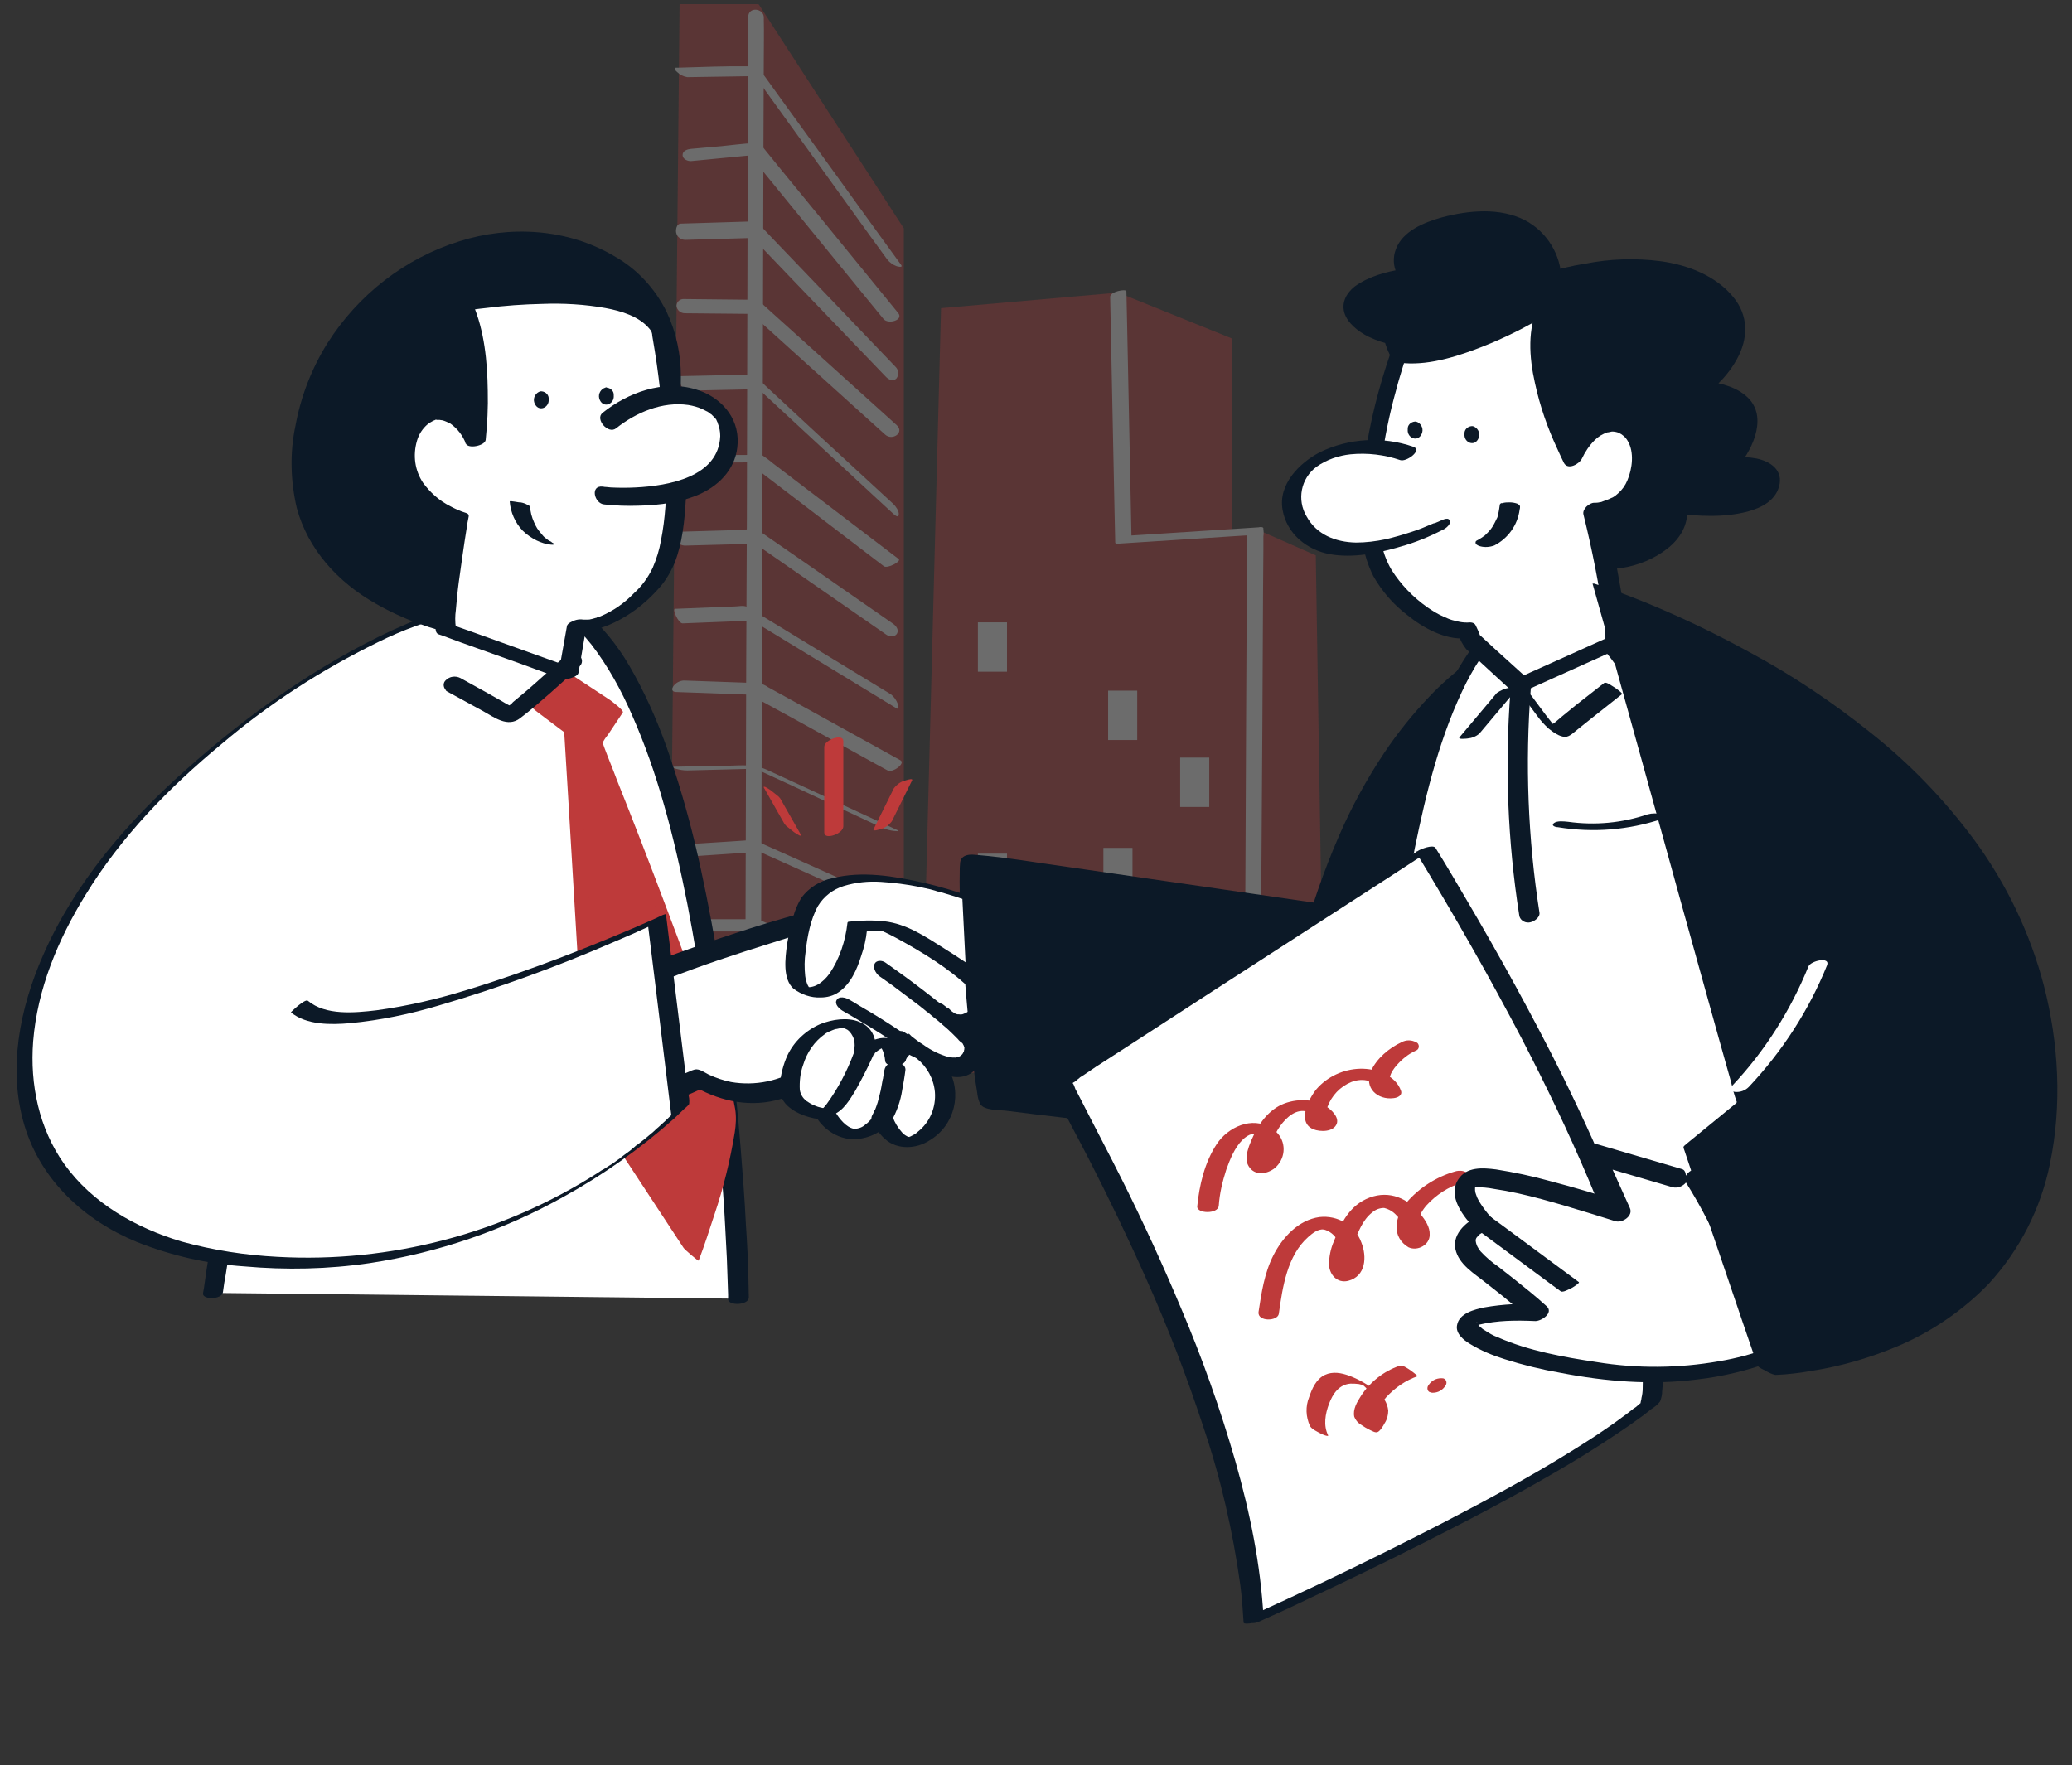 <svg width="500" height="426" viewBox="0 0 500 426" fill="none" xmlns="http://www.w3.org/2000/svg">
<rect x="0" y="0" width="500" height="426" fill="#333333" stroke="none"/>
<g opacity="0.28">
<path d="M319.072 256.561L317.113 134.372L303.482 128.25H296.952V82.051L269.772 71.032L227.491 74.787L222.757 256.561H319.072Z" fill="#BE3A3A"/>
<path d="M319.48 256.969H222.349V256.561L227.083 74.379L269.853 70.624L297.36 81.725V127.842L303.645 127.923L317.521 134.045V134.29L319.48 256.969ZM223.165 256.153H318.664L316.705 134.535L303.4 128.658H296.544V82.296L269.69 71.44L227.899 75.113L223.165 256.153Z" fill="#BE3A3A"/>
<path d="M291.81 182.855H284.79V194.772H291.81V182.855Z" fill="white"/>
<path d="M274.424 166.695H267.404V178.612H274.424V166.695Z" fill="white"/>
<path d="M273.282 204.649H266.263V216.566H273.282V204.649Z" fill="white"/>
<path d="M291.81 242.768H284.79V254.685H291.81V242.768Z" fill="white"/>
<path d="M242.999 150.207H235.979V162.124H242.999V150.207Z" fill="white"/>
<path d="M242.999 206.037H235.979V217.954H242.999V206.037Z" fill="white"/>
<path d="M217.615 55.279L182.762 1.408H164.397L161.866 258.031H217.615V55.279Z" fill="#BE3A3A"/>
<path d="M218.023 258.439H161.458V258.031L163.988 1H183.006L183.17 1.163L218.104 55.116V258.439H218.023ZM162.274 257.623H217.207V55.361L182.517 1.816H164.805L162.274 257.623Z" fill="#BE3A3A"/>
<path d="M267.895 71.686L268.303 91.683L268.956 123.598L269.119 130.944C269.119 131.352 270.099 131.27 270.262 131.189L298.095 129.393L302.095 129.148L300.952 128.903L300.871 141.8L300.707 172.408L300.544 209.384L300.381 241.38L300.299 251.909V255.174C300.218 255.745 300.218 256.317 300.299 256.888C300.299 256.97 300.299 257.051 300.299 257.133C300.299 257.868 304.135 257.133 304.135 255.827L304.217 242.931L304.38 212.322L304.625 175.265L304.788 143.269L304.87 132.74V129.475C304.952 128.903 304.952 128.332 304.87 127.761C304.87 127.679 304.87 127.597 304.87 127.516C304.87 127.108 303.891 127.189 303.727 127.271L275.894 129.067L271.894 129.311L273.037 129.556L272.629 109.559L271.976 77.644L271.813 70.298C271.731 69.645 267.813 70.38 267.895 71.686Z" fill="white"/>
<path d="M180.558 4.102V10.877L180.476 29.078L180.394 56.096L180.313 88.908L180.231 125.067L180.068 161.308L179.986 195.345L179.905 223.913L179.741 244.645C179.741 247.91 179.66 251.175 179.741 254.358V254.766C179.741 257.133 183.578 257.623 183.578 255.011V248.236L183.659 230.034L183.741 202.935L183.823 170.123L183.904 133.964L184.067 97.723L184.149 63.687L184.231 35.119L184.312 14.386C184.312 11.121 184.394 7.857 184.312 4.673V4.265C184.394 1.98 180.558 1.49 180.558 4.102Z" fill="white"/>
<path d="M165.866 18.63L181.619 18.385H183.905L180.885 16.59L192.067 32.098L209.943 56.911L214.105 62.625C214.677 63.359 215.493 63.931 216.391 64.257C216.717 64.339 217.942 64.665 217.452 63.931L211.82 56.177L199.74 39.444L188.149 23.446L184.803 18.793C183.823 17.406 182.599 16.018 180.803 16.018C175.09 15.937 169.376 16.181 163.662 16.345H163.173C162.356 16.345 163.091 17.161 163.417 17.406C164.07 18.059 164.887 18.467 165.866 18.63Z" fill="white"/>
<path d="M166.845 38.873L182.108 37.404L180.313 36.67L191.413 50.301L209.126 72.012L213.207 76.991C214.349 78.379 218.186 77.236 216.716 75.522L199.821 54.79L188.393 40.832L184.884 36.506C184.067 35.527 183.496 34.466 182.027 34.547C179.415 34.629 176.721 35.037 174.109 35.282L166.763 35.935C165.947 36.017 164.723 36.343 164.723 37.404C164.723 38.465 166.029 38.955 166.845 38.873Z" fill="white"/>
<path d="M165.376 57.891L182.598 57.401L180.884 56.667L191.985 68.257L209.779 86.785L213.86 91.03C214.513 91.683 215.574 92.091 216.309 91.356C216.962 90.54 216.88 89.316 216.145 88.581L197.943 69.563L186.516 57.646L183.578 54.544C183.251 54.136 182.843 53.81 182.435 53.565C181.701 53.402 181.048 53.402 180.313 53.483L164.315 53.973C163.254 53.973 163.009 55.442 163.172 56.177C163.417 57.238 164.315 57.891 165.376 57.891Z" fill="white"/>
<path d="M165.294 75.603L182.189 75.766L180.72 75.195L191.821 85.234L209.533 101.233L213.614 104.906C215.328 106.457 218.348 104.416 216.389 102.62L197.861 85.888L186.434 75.603C185.536 74.787 184.638 73.971 183.74 73.154C182.842 72.338 181.536 72.338 180.312 72.338L165.13 72.175C164.151 72.093 163.335 72.746 163.253 73.726V73.807C163.335 74.868 164.232 75.603 165.294 75.603Z" fill="white"/>
<path d="M165.702 94.295L181.129 93.969L183.332 93.887L182.435 93.316L193.698 103.763L211.574 120.333L215.655 124.087C216.063 124.414 216.798 125.067 216.879 124.169C216.961 123.271 216.145 122.21 215.573 121.639L196.719 104.253L185.291 93.642L182.679 91.193C182.353 90.867 182.026 90.54 181.537 90.459C180.884 90.377 180.149 90.377 179.496 90.459L163.988 90.785C163.008 90.704 164.641 94.295 165.702 94.295Z" fill="white"/>
<path d="M163.662 111.681L180.966 111.599L180.394 111.518L191.495 120.007L209.207 133.556L213.288 136.658C214.105 137.311 217.533 135.515 216.88 134.944L197.698 120.333L186.434 111.763C185.7 111.11 184.884 110.538 184.067 109.967C183.741 109.804 183.414 109.804 183.006 109.804H180.639L166.11 109.885C165.131 109.885 164.151 110.293 163.417 110.865C162.764 111.273 162.845 111.681 163.662 111.681Z" fill="white"/>
<path d="M165.539 131.679L180.966 131.27L183.17 131.189L181.701 130.862L192.638 138.453L209.942 150.452L213.942 153.227C214.676 153.717 215.982 153.798 216.472 152.9C216.962 152.003 216.227 151.023 215.492 150.533L195.985 136.984L185.129 129.475C184.476 129.067 183.904 128.577 183.251 128.169C182.027 127.434 179.66 127.842 178.272 127.924L164.07 128.332C163.335 128.414 162.764 128.985 162.846 129.72C162.846 129.883 162.927 130.046 162.927 130.209C163.499 131.189 164.478 131.76 165.539 131.679Z" fill="white"/>
<path d="M164.723 150.452L177.211 149.962L180.394 149.799C180.721 149.799 180.966 149.799 181.292 149.799C181.455 149.799 181.945 149.88 181.455 149.717C182.108 150.044 182.761 150.452 183.333 150.86L208.391 166.123L216.308 170.939C217.043 171.429 216.798 170.205 216.635 169.878C216.308 168.98 215.737 168.164 215.002 167.593L194.76 155.268L182.843 148.003C182.027 147.513 181.129 146.86 180.231 146.452C179.333 146.044 178.19 146.371 177.293 146.371L162.927 146.942C162.111 146.86 163.662 150.452 164.723 150.452Z" fill="white"/>
<path d="M163.172 167.021L179.007 167.593L181.292 167.674L180.639 167.511L191.985 173.714L210.023 183.672L214.186 185.958C215.41 186.611 218.594 184.244 217.288 183.509L196.637 172.082L185.373 165.879C184.72 165.389 183.904 165.062 183.088 164.899C181.7 164.736 180.231 164.817 178.843 164.736L164.967 164.246C163.988 164.328 163.009 164.817 162.437 165.715C161.947 166.532 162.356 167.021 163.172 167.021Z" fill="white"/>
<path d="M165.865 185.957L181.863 185.549L184.149 185.468L180.72 184.815L191.658 189.875L209.125 198.038L213.125 199.915C214.023 200.241 214.92 200.486 215.818 200.568C216.063 200.568 217.288 200.731 216.635 200.405L195.494 190.61L185.046 185.794C182.026 184.407 179.006 184.733 175.741 184.815L162.437 185.06C161.621 185.06 163.008 185.468 163.09 185.549C163.988 185.794 164.886 185.957 165.865 185.957Z" fill="white"/>
<path d="M165.702 206.771L181.455 205.71L183.741 205.547L182.516 205.22L210.105 217.627L214.023 219.341C214.513 219.586 215.655 219.994 215.9 219.178C216.145 218.361 214.758 217.464 214.186 217.219L193.862 208.077L183.659 203.506C182.925 203.098 182.108 202.853 181.21 202.771C179.578 202.853 177.946 203.016 176.313 203.098L163.498 203.914C162.6 203.996 163.009 204.975 163.335 205.383C163.743 206.281 164.723 206.771 165.702 206.771Z" fill="white"/>
<path d="M163.335 224.811H182.353L181.292 224.729L208.881 236.319L212.717 237.952C214.676 238.768 217.043 236.238 214.595 235.258L194.515 226.769L184.231 222.443C183.496 222.117 182.762 221.872 181.945 221.872H177.293H163.09C162.274 221.872 161.132 222.607 161.213 223.505C161.295 224.402 162.437 224.811 163.335 224.811Z" fill="white"/>
<path d="M153.132 259.5H158.111L170.6 259.337L188.802 259.256L210.84 259.092L235 258.929L259.405 258.766L282.178 258.603L301.441 258.521L315.48 258.439H322.418H322.826C325.357 258.439 324.622 254.521 322.337 254.521H317.358L304.869 254.603L286.667 254.685L264.629 254.848L240.469 255.011L216.064 255.174L193.291 255.338L174.028 255.419L159.989 255.501H152.969H152.643C150.112 255.501 150.847 259.419 153.132 259.5Z" fill="#BE3A3A"/>
</g>
<path d="M51.303 312.05C51.303 312.05 75.503 136.85 125.403 142.55C175.303 148.25 178.103 313.45 178.103 313.45" fill="white"/>
<path d="M53.802 311.85C54.002 310.35 54.202 308.95 54.502 307.45C55.102 303.45 55.802 299.45 56.502 295.55C57.502 289.65 58.602 283.75 59.702 277.95C61.102 270.65 62.702 263.35 64.302 256.15C66.102 248.15 68.102 240.15 70.202 232.25C72.402 224.05 74.802 215.95 77.502 207.95C80.102 200.25 82.902 192.55 86.102 185.05C89.002 178.25 92.302 171.75 96.102 165.45C99.202 160.25 102.902 155.45 107.302 151.25C107.802 150.75 108.302 150.35 108.802 149.85L109.502 149.25L109.902 148.95C110.202 148.65 109.802 148.95 110.102 148.85C111.102 148.05 112.202 147.35 113.302 146.75C113.802 146.45 114.302 146.15 114.902 145.85C115.102 145.75 115.302 145.65 115.002 145.75L115.402 145.55C115.702 145.45 116.002 145.35 116.202 145.15C116.702 144.95 117.302 144.75 117.902 144.55L118.302 144.45C118.702 144.35 118.102 144.55 118.202 144.45C118.502 144.35 118.802 144.25 119.102 144.25C119.702 144.15 120.202 144.05 120.802 143.95C121.402 143.85 120.502 143.95 120.702 143.95L121.102 143.85L122.002 143.75H122.802C123.502 143.75 122.302 143.75 123.102 143.75C123.702 143.75 124.302 143.75 124.902 143.85L125.302 143.95C124.802 143.85 125.702 143.95 125.302 143.95C125.602 144.05 125.902 144.05 126.202 144.15C126.802 144.25 127.402 144.45 128.002 144.55L128.402 144.65C128.002 144.55 128.802 144.75 128.402 144.65L129.302 144.95C129.902 145.15 130.402 145.45 131.002 145.65C131.602 145.85 132.102 146.15 132.602 146.45L132.802 146.55L133.202 146.75L134.002 147.25C135.102 147.95 136.102 148.75 137.102 149.65C139.202 151.45 141.002 153.45 142.702 155.55C146.702 160.75 149.902 166.55 152.502 172.55C155.602 179.55 158.102 186.75 160.202 194.15C162.502 202.15 164.302 210.25 165.902 218.35C167.502 226.65 168.902 235.05 170.002 243.45C171.102 251.45 172.002 259.35 172.802 267.35C173.502 274.25 174.002 281.15 174.502 288.05C174.902 293.25 175.102 298.55 175.402 303.75C175.502 306.65 175.602 309.55 175.702 312.45C175.702 312.85 175.702 313.15 175.702 313.55C175.702 315.25 180.702 315.05 180.702 313.15C180.702 311.55 180.602 310.05 180.602 308.45C180.502 304.15 180.302 299.95 180.002 295.65C179.702 289.35 179.202 283.05 178.702 276.75C178.102 269.05 177.302 261.45 176.402 253.75C175.402 245.35 174.302 237.05 172.802 228.65C171.302 220.25 169.702 211.85 167.702 203.55C165.802 195.65 163.502 187.85 160.802 180.15C158.402 173.45 155.502 166.95 151.902 160.75C148.902 155.55 145.102 150.95 140.502 147.05C136.202 143.55 131.002 141.45 125.602 140.95C120.202 140.55 114.802 141.85 110.202 144.55C105.402 147.45 101.202 151.25 97.702 155.75C93.502 161.15 89.802 166.95 86.702 173.15C83.202 180.15 80.002 187.35 77.302 194.65C74.302 202.55 71.602 210.65 69.202 218.75C66.802 226.85 64.502 235.15 62.502 243.35C60.602 251.15 58.802 258.85 57.202 266.75C55.802 273.55 54.402 280.35 53.202 287.15C52.302 292.25 51.402 297.35 50.502 302.45C50.002 305.25 49.602 308.05 49.202 310.95L49.002 312.05C48.602 313.75 53.602 313.75 53.802 311.85Z" fill="#0C1927"/>
<path d="M137.003 162.65L129.103 170.85L138.103 177.55L143.503 266.85L166.903 302.55C166.903 302.55 176.403 276.85 175.803 266.85C175.203 256.85 143.603 177.65 143.603 177.65L148.503 170.25L137.003 162.65Z" fill="#BE3A3A"/>
<path d="M135.102 161.05L127.102 169.25C126.802 169.55 129.502 171.75 129.802 171.95L138.702 178.65L136.102 175.95L137.202 194.05L139.402 230.95L141.202 260.95L141.402 264.25C141.402 264.65 141.502 265.15 141.602 265.55C142.102 266.45 142.802 267.35 143.302 268.15L147.202 274.15L164.602 300.65L165.002 301.25C165.302 301.65 168.502 304.45 168.602 304.25C170.002 300.55 171.202 296.85 172.402 293.15C174.602 286.65 176.202 280.05 177.302 273.35C177.602 271.45 177.702 269.55 177.402 267.65C177.202 266.45 176.902 265.15 176.602 263.95C175.502 259.95 174.202 255.95 172.802 252.05C169.002 240.85 164.802 229.65 160.602 218.55C156.802 208.45 152.902 198.35 148.902 188.35C147.902 185.65 146.802 183.05 145.802 180.35C145.702 180.05 145.602 179.75 145.502 179.55C145.402 179.35 145.402 179.15 145.402 179.35C145.702 178.65 146.202 177.95 146.702 177.35L149.102 173.75L150.302 171.95C150.602 171.45 147.602 169.25 147.202 168.95L135.802 161.45C135.102 160.95 135.002 161.15 135.502 161.75C136.302 162.65 137.202 163.45 138.202 164.05L149.602 171.55L146.502 168.55L142.902 174.05C142.502 174.75 141.602 175.55 141.802 176.35C142.002 177.05 142.302 177.75 142.602 178.35L144.202 182.35C147.902 191.75 151.602 201.25 155.202 210.75C159.502 222.15 163.802 233.45 167.802 244.95C169.302 249.35 170.802 253.65 172.102 258.05C172.902 260.65 173.802 263.35 173.802 266.05C173.702 268.95 173.402 271.85 172.702 274.65C172.002 278.15 171.102 281.55 170.102 284.95C168.602 290.05 167.002 295.05 165.202 300.05L164.902 300.85L168.502 303.85L148.002 272.55L145.102 268.15L145.202 268.45L144.502 257.05L142.902 231.05L141.102 202.15L139.902 182.15C140.002 181.05 139.902 180.05 139.602 178.95C139.102 177.85 137.702 176.95 136.702 176.25C136.002 175.75 135.302 175.25 134.702 174.75L129.202 170.65L128.102 169.85L130.702 172.55L138.602 164.35C139.102 164.05 135.402 160.65 135.102 161.05Z" fill="#BE3A3A"/>
<path d="M93.802 249.051C107.402 255.151 161.002 233.651 161.002 233.651C161.002 233.651 200.302 219.151 207.302 220.451C214.302 221.751 240.702 237.751 238.002 242.751C233.002 251.751 227.402 244.351 227.402 244.351C227.402 244.351 237.802 251.751 233.802 256.451C229.802 261.151 218.202 251.151 218.202 251.151C218.202 251.151 225.802 256.051 222.002 259.851C218.202 263.651 201.202 254.151 201.202 254.151C201.202 254.151 187.402 271.051 168.402 260.551C168.402 260.551 92.202 294.051 61.702 275.751" fill="white"/>
<path d="M93.803 251.251C98.503 253.351 104.503 252.451 109.403 251.751C116.403 250.651 123.403 248.951 130.203 246.851C140.703 243.751 151.103 240.151 161.303 236.151C169.403 232.951 177.703 230.251 186.003 227.651C192.003 225.751 198.103 223.751 204.403 222.851C204.903 222.751 205.403 222.751 205.903 222.651C206.403 222.551 205.803 222.651 206.103 222.651H206.803C207.103 222.651 207.403 222.751 207.803 222.751C208.303 222.851 207.503 222.651 208.003 222.851C208.303 222.951 208.503 222.951 208.803 223.051C211.403 223.951 214.003 225.151 216.403 226.451C222.603 229.851 228.903 233.651 233.803 238.351C234.203 238.751 234.603 239.251 235.003 239.651C234.703 239.251 235.403 240.051 235.003 239.651L235.203 239.951C235.403 240.151 235.603 240.451 235.803 240.751C236.203 241.251 235.603 240.251 235.903 240.851C236.003 241.051 236.203 241.751 236.003 240.951C236.103 241.351 236.003 241.551 236.103 241.051C236.003 241.551 236.203 240.951 236.103 241.051C235.903 241.551 236.503 240.351 235.903 241.451C235.603 242.051 235.203 242.651 234.703 243.151C234.103 243.951 233.303 244.451 232.403 244.751C232.203 244.851 231.903 244.851 231.703 244.851C231.603 244.851 230.803 244.751 231.103 244.851C231.003 244.851 230.103 244.451 230.503 244.651C230.203 244.451 229.903 244.251 229.603 244.051C230.103 244.451 229.403 243.851 229.303 243.751C229.203 243.651 229.003 243.451 228.803 243.251C228.403 242.851 229.203 243.751 228.803 243.251L226.903 246.151C227.003 246.251 227.103 246.251 227.203 246.351C227.303 246.451 227.403 246.451 227.503 246.551C227.103 246.251 227.303 246.451 227.603 246.651C228.403 247.351 229.203 248.051 230.003 248.751C230.203 248.951 230.403 249.151 230.603 249.351L230.903 249.751C230.803 249.651 230.603 249.451 230.903 249.851C231.303 250.351 231.703 250.851 232.003 251.351C232.003 251.351 232.303 251.851 232.103 251.551C231.903 251.251 232.203 251.651 232.203 251.651C232.303 251.951 232.503 252.251 232.603 252.451C232.503 252.051 232.603 252.651 232.703 252.851C232.703 252.551 232.803 253.251 232.703 252.851C232.703 253.051 232.703 253.151 232.703 253.351C232.703 253.051 232.603 253.651 232.603 253.751C232.503 253.851 232.403 254.051 232.403 254.151C232.203 254.551 231.803 254.851 231.403 255.051C231.203 255.051 230.903 255.151 230.703 255.251C230.103 255.251 229.603 255.251 229.003 255.151C226.803 254.551 224.703 253.551 222.803 252.151C221.803 251.551 220.903 250.851 220.003 250.151C219.503 249.751 220.403 250.451 219.903 250.051L219.603 249.751C219.503 249.651 219.403 249.551 219.303 249.451L217.803 252.851C217.903 252.951 218.103 253.051 218.203 253.051C218.303 253.051 218.503 253.251 218.603 253.351C219.003 253.651 218.403 253.151 218.803 253.551C219.203 253.951 219.603 254.251 220.003 254.651L220.303 255.051C220.003 254.651 220.203 254.951 220.303 255.051C220.503 255.251 220.703 255.551 220.903 255.851C220.603 255.351 221.103 256.451 221.003 255.951C221.103 256.051 221.103 256.251 221.103 256.351C221.103 256.251 221.103 256.051 221.103 256.451C221.003 256.951 220.803 257.351 220.503 257.651C220.503 257.651 219.703 258.051 220.103 257.951C219.903 258.051 219.703 258.051 219.503 258.151L219.203 258.251C218.903 258.251 219.303 258.251 219.103 258.251C216.803 258.251 214.603 257.751 212.503 256.851C210.103 255.951 207.703 254.951 205.403 253.851C205.303 253.851 205.003 253.651 205.203 253.751L204.903 253.651L204.103 253.251C203.703 253.051 203.303 252.851 202.903 252.651C202.503 252.451 202.203 252.251 201.803 252.051C201.103 251.551 200.103 251.551 199.503 252.251C199.403 252.451 199.203 252.551 199.103 252.751C198.703 253.251 199.203 252.651 198.903 253.051C198.603 253.451 198.403 253.551 198.103 253.851C196.603 255.251 195.003 256.551 193.203 257.651C188.203 260.951 182.203 262.151 176.403 261.151C174.503 260.751 172.703 260.151 171.003 259.351C170.003 258.851 168.703 257.851 167.603 258.151C167.203 258.251 166.703 258.451 166.303 258.651C163.903 259.651 161.503 260.651 159.203 261.551C150.103 265.051 140.903 268.251 131.603 270.951C120.003 274.451 108.103 276.851 96.103 278.251C85.803 279.251 74.703 279.251 65.203 275.051L64.103 274.851C63.703 274.651 63.903 274.751 64.003 274.851L63.603 274.651C63.103 274.351 62.603 274.151 62.103 273.851C61.203 273.351 60.003 273.351 59.603 274.551C59.403 275.751 60.003 277.051 61.103 277.651C68.003 281.751 76.203 283.151 84.103 283.451C93.403 283.651 102.603 282.751 111.703 280.851C128.003 277.551 144.103 272.851 159.603 266.751C162.903 265.551 166.203 264.251 169.403 262.751L167.903 262.451C174.203 265.951 181.403 267.351 188.403 265.251C193.003 263.851 197.203 261.451 200.603 258.151C201.403 257.451 202.203 256.651 202.903 255.751L200.603 255.951C204.603 258.251 208.803 260.151 213.103 261.651C215.603 262.451 218.503 263.351 221.203 262.851C224.603 262.151 225.503 258.451 224.303 255.651C223.003 252.951 221.003 250.751 218.403 249.251C217.803 248.651 216.803 248.751 216.203 249.451C216.103 249.551 216.103 249.651 216.003 249.751C215.703 250.851 216.003 252.051 216.903 252.751C220.503 255.851 225.003 259.051 229.703 259.851C232.503 260.351 235.403 259.251 236.303 256.351C237.203 253.251 235.203 249.951 233.203 247.651C231.603 245.751 229.703 244.051 227.703 242.551C227.003 241.951 226.003 242.051 225.403 242.751C225.003 243.651 225.103 244.751 225.803 245.451C227.403 247.551 229.803 249.451 232.403 249.551C234.503 249.551 236.403 248.651 237.703 247.051C238.803 245.851 240.003 244.251 239.903 242.451C239.703 239.651 237.403 237.251 235.503 235.351C232.803 232.851 230.003 230.651 226.903 228.651C223.703 226.451 220.403 224.451 217.003 222.651C214.303 221.151 211.403 219.751 208.503 218.751C203.903 217.251 198.603 219.051 194.003 220.251C182.503 223.351 171.103 227.251 159.903 231.351C151.803 234.351 143.803 237.351 135.603 240.051C128.403 242.451 121.003 244.451 113.603 246.051C107.803 247.251 101.803 248.551 95.903 247.651L95.103 247.551C94.603 247.451 95.503 247.651 95.003 247.551L94.703 247.451C94.203 247.351 93.803 247.151 93.303 246.951C92.603 246.651 91.703 246.951 91.403 247.751C91.303 247.951 91.303 248.151 91.303 248.451C91.803 249.651 92.603 250.751 93.803 251.251Z" fill="#0C1927"/>
<path d="M212.402 235.751C214.302 237.051 216.102 238.351 217.902 239.751C219.702 241.151 221.302 242.251 223.002 243.651L223.602 244.151L223.902 244.351L225.202 245.451C226.002 246.051 226.802 246.751 227.502 247.351C228.202 247.951 229.102 248.751 229.802 249.451C230.102 249.751 230.402 250.051 230.702 250.351C230.802 250.451 231.202 250.951 230.902 250.551C230.602 250.151 231.002 250.651 231.102 250.751C231.802 251.651 233.102 252.551 234.202 251.951C235.302 251.351 235.002 249.951 234.402 249.151C232.002 246.151 228.802 243.751 225.802 241.351C222.502 238.751 219.202 236.251 215.802 233.851L213.702 232.351C212.902 231.751 211.402 231.651 211.002 232.751C210.602 233.851 211.602 235.251 212.402 235.751Z" fill="#0C1927"/>
<path d="M203.302 243.95C205.402 245.15 207.402 246.35 209.402 247.55C211.202 248.65 213.002 249.75 214.702 250.95C215.602 251.55 216.502 252.15 217.302 252.75L217.902 253.15C218.002 253.25 218.302 253.45 217.802 253.05L218.102 253.25C218.502 253.55 218.802 253.75 219.202 254.05C219.902 254.55 220.502 255.15 221.102 255.65C220.902 255.35 221.502 256.05 221.102 255.65C221.302 255.95 221.302 255.85 221.402 255.95C221.702 256.25 221.502 256.15 221.302 255.85C221.402 256.05 221.502 256.35 221.302 255.75C221.702 256.95 222.702 257.75 223.902 257.95C224.802 258.05 226.102 257.75 225.802 256.55C225.202 255.05 224.202 253.85 222.902 252.95C221.302 251.65 219.602 250.35 217.802 249.25C214.402 246.95 210.902 244.75 207.402 242.75C206.602 242.25 205.802 241.75 204.902 241.25C204.002 240.75 202.502 240.35 201.902 241.35C201.302 242.35 202.502 243.45 203.302 243.95Z" fill="#0C1927"/>
<path d="M113.103 146.45C113.103 146.45 83.703 151.45 45.003 186.45C-8.897 235.15 -8.497 296.15 57.203 303.95C122.903 311.75 164.303 267.85 164.303 267.85L158.703 222.15C158.703 222.15 86.903 255.15 72.403 242.95" fill="white"/>
<path d="M115.002 144.95C113.102 145.35 111.302 145.75 109.502 146.35C104.502 147.95 99.602 149.85 94.802 152.05C76.502 160.55 59.802 172.45 44.802 185.85C30.702 198.35 18.002 213.15 10.402 230.55C4.802 243.25 1.802 258.05 5.902 271.65C9.902 284.95 20.402 294.55 33.002 299.75C41.302 303.05 50.002 305.05 58.902 305.65C69.002 306.55 79.202 306.35 89.302 304.85C105.702 302.35 121.502 296.95 136.002 288.85C145.602 283.55 154.502 277.25 162.702 269.95C163.502 269.15 164.302 268.45 165.102 267.65C165.402 267.35 166.102 266.85 166.302 266.45C166.402 265.55 166.302 264.65 166.002 263.85L165.202 257.25L161.002 223.05L160.702 220.65C160.702 220.55 159.902 220.85 159.902 220.85L158.002 221.75C156.202 222.55 155.002 223.05 153.002 223.95C147.102 226.45 141.202 228.85 135.202 231.15C127.802 233.95 120.202 236.65 112.602 238.95C105.502 241.15 98.202 242.85 90.802 243.85C85.602 244.45 78.602 245.15 74.302 241.55C73.602 240.95 70.102 244.35 70.202 244.35C74.002 247.45 79.902 247.35 84.502 246.95C91.802 246.25 99.002 244.75 106.002 242.65C120.302 238.45 134.302 233.35 147.902 227.45C151.002 226.15 154.202 224.75 157.202 223.35L156.402 223.55L158.302 238.95L161.302 263.55L162.002 269.25L162.202 268.95L162.102 269.05C162.102 269.05 162.002 269.15 161.902 269.25C161.602 269.45 162.002 269.15 161.902 269.25C161.302 269.75 160.802 270.35 160.202 270.85L159.002 271.95L158.302 272.55C158.202 272.65 158.102 272.75 158.002 272.85L157.802 273.05C157.402 273.35 158.102 272.75 157.802 273.05C156.602 274.05 155.302 275.15 154.002 276.15L153.402 276.55L153.202 276.75L152.002 277.75C151.202 278.35 150.302 278.95 149.502 279.65C149.202 279.85 149.902 279.45 149.502 279.65L149.202 279.85L148.502 280.35C148.002 280.75 147.502 281.05 147.002 281.35C146.502 281.65 146.102 281.95 145.602 282.25C145.102 282.55 145.502 282.35 145.602 282.25L145.202 282.45L144.302 283.05C121.302 297.75 94.202 304.85 67.002 303.35C59.202 302.95 51.402 301.75 43.802 299.65C32.802 296.35 22.302 290.45 15.502 280.95C9.402 272.35 7.202 261.75 8.002 251.35C9.002 238.75 14.002 226.75 20.602 216.05C29.202 201.95 40.802 190.05 53.502 179.55C64.902 169.85 77.602 161.65 91.102 155.05C97.102 152.05 103.502 149.75 110.002 148.15L110.802 147.95C111.802 147.65 112.702 147.15 113.502 146.45C114.002 146.25 115.302 144.95 115.002 144.95Z" fill="#0C1927"/>
<path d="M159.203 109.65C159.203 109.65 172.103 75.35 143.303 61.65C114.503 47.95 75.703 69.85 72.802 108.25C69.903 146.65 116.603 152.45 116.603 152.45L159.203 109.65Z" fill="#0C1927"/>
<path d="M161.302 109.05C163.402 103.15 164.402 97.05 164.302 90.85C164.302 85.55 163.202 80.25 160.902 75.35C158.102 69.65 153.702 64.85 148.102 61.75C136.902 55.15 123.002 54.35 110.802 58.25C97.702 62.35 86.402 71.15 79.002 82.85C75.202 88.95 72.602 95.65 71.302 102.75C69.902 109.25 70.102 116.05 71.602 122.55C74.302 132.65 81.602 140.55 90.602 145.65C97.202 149.45 104.402 152.05 111.902 153.55C114.202 154.05 116.202 154.65 118.202 152.75C119.502 151.45 120.802 150.15 122.102 148.85L142.602 128.25L159.702 110.95L160.602 110.05C161.202 109.45 161.602 108.45 160.502 108.15C159.402 107.85 158.002 108.75 157.302 109.45L143.102 123.85L120.302 146.85L115.002 152.15L118.202 150.85C110.002 149.75 102.002 147.05 94.802 142.85C88.702 139.55 83.502 134.65 79.802 128.85C75.302 121.45 74.302 112.95 75.302 104.45C76.502 94.65 80.402 85.25 86.502 77.55C89.302 74.05 92.602 70.85 96.202 68.25C99.702 65.75 103.502 63.65 107.502 62.15C123.402 56.05 145.002 59.25 154.802 74.65C161.202 84.85 160.802 98.45 157.202 109.45C157.102 109.65 157.002 109.95 157.002 110.15C156.602 111.25 157.902 111.35 158.602 111.15C159.802 110.85 160.802 110.15 161.302 109.05Z" fill="#0C1927"/>
<path d="M139.303 151.15C139.303 151.15 147.903 152.45 157.603 140.95C168.703 127.85 159.703 79.95 159.703 79.95C152.203 67.55 111.503 74.35 111.503 74.35C116.903 86.75 114.703 106.85 114.703 106.85C110.203 95.75 97.203 100.25 97.703 111.05C98.203 121.85 110.703 125.25 110.703 125.25C110.703 125.25 106.703 148.05 107.603 152.25L137.203 162.95L139.303 151.15Z" fill="white"/>
<path d="M137.802 152.351C141.802 152.951 146.102 151.451 149.602 149.551C153.302 147.551 156.502 144.851 159.202 141.751C160.702 140.051 161.902 137.951 162.802 135.851C164.702 130.951 165.202 125.651 165.502 120.451C165.702 114.551 165.602 108.551 165.102 102.651C164.702 97.551 164.102 92.451 163.402 87.351C163.202 85.651 162.902 83.951 162.602 82.251C162.502 81.351 162.402 80.451 162.202 79.55C161.702 78.35 160.802 77.251 159.702 76.55C158.002 75.251 156.002 74.251 153.902 73.55C148.702 72.05 143.302 71.251 137.802 71.251C129.302 71.051 120.802 71.751 112.402 73.05L111.902 73.151C111.402 73.251 108.602 73.851 109.102 74.951C111.902 81.451 112.602 88.651 112.702 95.651C112.802 99.451 112.702 103.251 112.302 107.051L117.102 106.151C115.502 102.251 112.402 99.35 108.102 99.05C104.102 98.85 100.202 100.551 97.602 103.651C95.102 107.051 94.502 111.351 96.002 115.251C97.402 118.651 99.802 121.551 103.002 123.351C104.902 124.551 107.002 125.551 109.202 126.151L108.302 125.251C107.702 128.751 107.102 132.251 106.602 135.851C105.902 140.951 104.902 146.151 105.102 151.251C105.102 151.951 105.102 152.651 105.702 153.051C106.002 153.151 106.302 153.251 106.602 153.351L111.202 155.051L125.502 160.151L135.302 163.751C136.102 164.051 137.002 163.951 137.802 163.651C138.402 163.451 139.502 163.051 139.602 162.351L141.602 150.551C141.902 148.851 137.002 149.651 136.802 151.151L134.702 162.951L139.102 161.551L113.202 152.251L109.502 150.951L110.002 151.451C109.802 150.051 109.802 148.651 110.002 147.251C110.202 145.051 110.402 142.751 110.702 140.551C111.302 136.251 111.902 131.851 112.602 127.551C112.702 126.651 112.902 125.651 113.102 124.651C113.202 124.051 112.702 123.851 112.202 123.751C112.402 123.851 112.702 123.851 112.302 123.751L111.402 123.451C110.402 123.051 109.502 122.651 108.602 122.151C106.002 120.851 103.802 118.851 102.102 116.551C100.102 113.551 99.602 109.951 100.602 106.451C101.002 105.051 101.702 103.851 102.702 102.851C103.102 102.451 103.602 102.051 104.202 101.751C104.602 101.551 104.402 101.651 104.302 101.651L104.802 101.451C104.402 101.551 105.202 101.351 104.802 101.451L105.102 101.351C104.902 101.351 104.802 101.451 105.002 101.351C105.202 101.251 105.602 101.251 105.202 101.351C105.402 101.351 105.702 101.351 105.902 101.351C105.802 101.351 105.602 101.351 106.102 101.351C106.302 101.351 106.502 101.451 106.802 101.451C107.502 101.651 108.102 101.951 108.702 102.251C110.402 103.451 111.702 105.151 112.402 107.051C113.002 108.451 117.102 107.551 117.202 106.151C117.602 102.251 117.802 98.351 117.702 94.351C117.602 87.251 116.902 79.851 114.102 73.351L111.202 75.151C113.202 74.851 115.202 74.551 117.202 74.351C121.902 73.751 126.302 73.451 130.802 73.351C135.902 73.151 141.102 73.451 146.102 74.351C149.902 75.051 154.302 76.351 156.802 79.451C157.202 79.851 157.402 80.451 157.402 81.05C157.602 82.251 157.802 83.451 158.002 84.651C158.702 88.951 159.202 93.251 159.702 97.55C160.802 108.351 161.602 119.751 159.502 130.451C159.102 132.751 158.402 134.951 157.502 137.051C156.402 139.351 154.902 141.451 153.002 143.151C150.702 145.551 148.002 147.451 144.902 148.751C144.602 148.851 144.302 148.951 144.002 149.051C143.702 149.151 144.302 149.051 143.702 149.151L143.002 149.351L142.602 149.451C142.102 149.551 142.902 149.351 142.602 149.451C142.302 149.551 141.802 149.551 141.502 149.551H141.002C140.802 149.551 140.702 149.551 140.502 149.551C140.302 149.551 141.102 149.651 140.802 149.551C139.602 149.351 138.402 149.651 137.402 150.451C136.702 151.351 136.702 152.151 137.802 152.351Z" fill="#0C1927"/>
<path d="M145.603 119.55C145.603 119.55 171.103 122.55 175.303 109.25C179.503 95.95 161.103 90.15 147.103 101.55" fill="white"/>
<path d="M145.803 121.75C148.603 122.05 151.303 122.15 154.103 122.05C159.203 121.95 164.503 121.25 169.103 119.15C174.003 116.85 177.803 112.65 178.003 106.95C178.303 100.55 173.703 95.65 167.803 93.95C160.003 91.65 151.503 94.75 145.403 99.65C143.503 101.15 146.803 104.95 148.703 103.35C153.503 99.55 159.803 96.85 166.103 97.75C167.303 97.95 168.403 98.25 169.503 98.75L170.303 99.15C170.403 99.25 170.603 99.25 170.703 99.35C170.903 99.45 171.203 99.65 171.403 99.85L171.703 100.05C172.103 100.35 171.603 99.95 171.803 100.15C172.003 100.35 172.203 100.55 172.403 100.75C172.603 100.95 172.803 101.25 172.603 100.95C172.803 101.15 172.903 101.35 173.003 101.65L173.203 102.05C173.403 102.35 173.103 101.75 173.203 102.15C173.603 103.15 173.803 104.15 173.803 105.25C173.403 115.15 161.303 117.25 153.403 117.65C151.403 117.75 149.403 117.75 147.403 117.65L146.403 117.55C146.103 117.55 145.303 117.45 146.103 117.55L145.503 117.45C142.303 117.05 143.403 121.55 145.803 121.75Z" fill="#0C1927"/>
<path d="M123.002 121.05C123.202 123.65 124.302 126.15 126.102 128.05C127.102 129.05 128.302 129.85 129.502 130.45C130.602 130.95 131.702 131.35 132.902 131.45C133.002 131.45 133.602 131.55 133.702 131.35C133.802 131.15 133.102 130.95 133.102 130.85C133.102 130.75 132.702 130.65 133.002 130.75L132.602 130.55C132.402 130.45 132.102 130.25 132.002 130.15C131.602 129.85 131.202 129.55 130.902 129.15C130.302 128.45 129.702 127.75 129.302 126.95C128.702 125.75 128.202 124.55 128.002 123.15C128.002 122.85 127.902 122.65 127.902 122.35C127.902 122.05 127.402 121.95 127.302 121.85C126.802 121.55 126.202 121.35 125.602 121.25C125.302 121.35 123.002 120.75 123.002 121.05Z" fill="#0C1927"/>
<path d="M146.102 93.55C145.002 93.85 144.302 95.05 144.602 96.15C144.602 96.25 144.702 96.35 144.702 96.45C145.602 98.65 148.302 97.55 148.102 95.45C148.202 94.45 147.402 93.65 146.402 93.55C146.302 93.45 146.202 93.45 146.102 93.55Z" fill="#0C1927"/>
<path d="M130.403 94.45C129.303 94.75 128.603 95.95 128.903 97.05C128.903 97.15 129.003 97.25 129.003 97.35C129.903 99.55 132.603 98.45 132.403 96.35C132.503 95.35 131.703 94.55 130.703 94.45C130.603 94.45 130.503 94.45 130.403 94.45Z" fill="#0C1927"/>
<path d="M108.003 166.95L116.603 171.65C119.303 173.15 122.503 175.65 125.503 173.35C128.003 171.45 130.403 169.35 132.803 167.25C135.203 165.15 137.603 162.95 139.903 160.75C140.603 160.15 140.603 159.05 140.003 158.45C139.903 158.35 139.703 158.15 139.503 158.15C138.303 157.55 137.003 157.75 136.003 158.65C133.703 160.85 131.403 162.95 129.103 164.95C128.003 165.95 126.803 166.95 125.603 167.95C125.003 168.45 124.403 168.95 123.803 169.45C123.403 169.95 122.803 170.35 122.303 170.65L123.603 170.45C122.903 170.45 121.403 169.35 120.603 168.95L117.603 167.25L111.103 163.65C109.903 163.05 108.503 163.25 107.603 164.15C106.903 164.75 106.903 165.75 107.503 166.45C107.603 166.75 107.803 166.85 108.003 166.95Z" fill="#0C1927"/>
<path d="M193.302 201.55L188.302 192.75C188.102 192.45 187.802 192.15 187.502 191.95C187.002 191.55 186.502 191.15 186.002 190.75C185.602 190.45 185.202 190.25 184.702 189.95C184.602 189.95 184.202 189.75 184.302 190.05L189.302 198.85C189.502 199.15 189.802 199.45 190.102 199.65C190.602 200.05 191.102 200.45 191.602 200.85C192.002 201.15 192.402 201.35 192.902 201.65C193.002 201.65 193.502 201.85 193.302 201.55Z" fill="#BE3A3A"/>
<path d="M203.502 199.45V178.85C203.502 176.95 198.902 178.55 198.902 180.25V200.95C198.902 202.85 203.502 201.25 203.502 199.45Z" fill="#BE3A3A"/>
<path d="M215.203 198.25L220.103 188.35C220.403 187.65 218.303 188.45 218.203 188.45C217.203 188.75 216.303 189.45 215.703 190.25L210.803 200.15C210.503 200.85 212.603 200.05 212.703 200.05C213.703 199.75 214.603 199.05 215.203 198.25Z" fill="#BE3A3A"/>
<path d="M345.602 223.05C342.702 223.05 236.702 207.05 234.602 207.45C232.502 207.85 237.502 265.85 239.202 266.25C240.902 266.65 333.902 277.35 333.902 277.35L345.602 223.05Z" fill="#0C1927"/>
<path d="M345.702 221.85H345.502C344.902 221.85 346.202 221.95 345.702 221.85L344.702 221.75C343.502 221.65 342.302 221.45 341.102 221.25C337.202 220.75 333.302 220.15 329.402 219.65C317.702 217.95 306.002 216.25 294.302 214.55C282.102 212.75 269.902 211.05 257.702 209.25C250.402 208.25 243.102 206.95 235.702 206.35C234.602 206.25 233.302 206.15 232.402 206.85C231.502 207.55 231.702 208.65 231.602 209.55C231.502 213.85 231.602 218.15 231.902 222.45C232.602 234.35 233.502 246.25 235.002 258.05C235.202 259.95 235.502 261.85 235.802 263.65C235.902 264.65 236.102 265.65 236.602 266.55C237.502 267.95 241.002 267.95 242.502 268.05C252.002 269.25 261.602 270.35 271.102 271.45L308.402 275.75L332.002 278.45L333.102 278.55C334.002 278.65 336.002 278.75 336.302 277.45L340.302 259.05L346.502 229.75L348.002 223.05C348.302 221.55 343.402 221.15 343.002 222.85L339.002 241.25L332.702 270.45L331.202 277.15L334.402 276.05L317.902 274.15L282.502 270.05C271.602 268.75 260.602 267.45 249.702 266.15C246.802 265.85 243.902 265.45 241.002 265.05L240.102 264.95C239.002 264.85 241.302 265.35 241.402 265.65C241.302 265.35 241.202 265.05 241.102 264.65C241.202 265.05 241.002 264.25 241.002 264.15C240.902 263.85 240.902 263.45 240.802 263.15C239.002 252.65 238.302 241.85 237.502 231.25C237.102 225.75 236.702 220.25 236.602 214.75C236.602 212.95 236.502 211.25 236.602 209.55C236.602 209.05 236.702 208.55 236.702 208.05C236.702 207.55 236.802 207.85 236.702 207.95C236.602 208.05 236.802 207.85 236.802 207.85C236.402 208.25 235.802 208.55 235.202 208.55C234.202 208.65 234.702 208.55 235.102 208.65H235.502C235.702 208.65 234.702 208.55 235.202 208.65H235.602C236.802 208.75 237.902 208.95 239.102 209.05C243.002 209.55 246.802 210.05 250.702 210.65C262.202 212.25 273.702 213.95 285.202 215.65L321.402 220.95C328.702 222.05 336.102 223.15 343.402 224.05C344.102 224.15 344.802 224.25 345.502 224.25C346.202 224.25 348.002 224.15 348.002 223.15C348.002 222.15 346.302 221.85 345.702 221.85Z" fill="#0C1927"/>
<path d="M337.102 261.15L342.502 318.35C342.502 318.35 307.202 328.55 307.002 322.15C302.702 176.65 364.402 154.75 364.402 154.75L337.102 261.15Z" fill="#0C1927"/>
<path d="M334.902 262.15L336.702 281.55L339.602 312.25L340.302 319.35L343.102 316.85C337.202 318.55 331.002 320.05 325.102 321.25C322.902 321.65 320.702 322.05 318.502 322.35C317.502 322.45 316.502 322.55 315.502 322.65C314.502 322.75 313.802 322.75 313.202 322.75C312.502 322.75 311.702 322.65 311.002 322.55C310.802 322.55 310.302 322.35 310.502 322.45C310.302 322.35 310.002 322.25 309.802 322.15C309.702 322.15 309.602 322.05 309.602 322.05C309.402 321.95 309.702 322.25 309.602 322.05C309.502 321.85 309.402 321.75 309.302 321.55C309.402 321.75 309.302 321.65 309.302 321.45C309.302 320.95 309.302 320.45 309.302 320.05C309.302 318.95 309.302 317.95 309.202 316.85C308.802 301.55 309.302 286.15 310.702 270.85C311.802 258.55 313.702 246.35 316.402 234.35C318.502 224.75 321.402 215.25 325.002 206.15C327.802 199.05 331.202 192.15 335.102 185.55C336.802 182.75 338.602 180.15 340.502 177.55C341.402 176.45 342.202 175.25 343.102 174.15L343.402 173.75C343.402 173.75 343.202 174.05 343.502 173.65L344.102 172.85C344.502 172.35 345.002 171.85 345.402 171.35C347.002 169.55 348.702 167.75 350.402 166.15L351.602 165.05C352.102 164.55 351.302 165.35 351.802 164.95L352.402 164.45C353.102 163.85 353.902 163.15 354.602 162.55C355.302 161.95 356.002 161.45 356.602 160.95L357.602 160.25L358.102 159.95C358.202 159.85 357.502 160.35 357.802 160.15L358.102 159.95C359.102 159.25 360.202 158.55 361.302 157.95L362.002 157.55C362.202 157.45 362.902 157.05 362.302 157.35C361.702 157.65 362.402 157.25 362.602 157.25L363.102 157.05C363.502 156.85 363.902 156.65 364.302 156.55C364.702 156.45 364.002 156.65 363.902 156.65L362.302 155.75L359.602 166.35L353.102 191.85L345.302 222.45L338.502 248.95C337.402 253.25 336.202 257.55 335.202 261.95C335.202 262.05 335.202 262.05 335.202 262.15C334.702 264.25 339.102 262.35 339.502 260.95L342.202 250.35L348.702 224.85L356.602 194.15L363.402 167.65C364.502 163.35 365.702 159.05 366.702 154.65C366.702 154.55 366.702 154.55 366.702 154.45C367.002 153.45 365.902 153.25 365.102 153.55C364.002 153.95 362.902 154.45 361.802 155.05C359.202 156.35 356.802 157.95 354.502 159.65C351.102 162.25 347.802 165.05 344.902 168.15C340.902 172.35 337.202 176.95 334.002 181.75C329.802 188.05 326.202 194.65 323.202 201.55C319.402 210.25 316.302 219.25 313.902 228.45C310.902 240.05 308.702 251.85 307.302 263.75C305.602 278.65 304.702 293.65 304.802 308.65C304.802 312.95 304.902 317.25 305.002 321.55C305.002 323.15 304.902 324.65 306.502 325.45C307.802 325.95 309.102 326.25 310.502 326.15C312.502 326.15 314.502 326.05 316.502 325.75C324.702 324.65 332.702 322.85 340.602 320.55L342.202 320.15C343.102 319.95 345.102 318.85 345.002 317.65L343.202 298.25L340.302 267.55L339.602 260.45C339.202 258.45 334.802 260.55 334.902 262.15Z" fill="#0C1927"/>
<path d="M329.202 307.35C329.202 307.35 331.002 156.35 370.102 146.75C409.202 137.15 436.102 302.55 436.102 302.55" fill="white"/>
<path d="M331.502 306.45C331.602 301.05 331.802 295.65 332.002 290.25C332.602 277.25 333.502 264.35 334.702 251.45C336.102 235.75 338.402 220.25 341.402 204.75C344.202 191.05 347.602 177.15 353.902 164.65C354.402 163.65 355.202 162.25 355.902 161.05C356.602 159.85 357.302 158.85 358.002 157.75C358.402 157.25 358.802 156.65 359.102 156.15C359.302 155.95 359.402 155.75 359.602 155.55C359.802 155.35 360.002 155.05 359.602 155.45L360.002 154.95C360.802 154.05 361.602 153.15 362.502 152.35C362.702 152.15 363.102 151.75 362.702 152.15L363.302 151.55C363.802 151.15 364.202 150.85 364.702 150.45C364.902 150.35 365.602 149.85 364.902 150.35L365.602 149.95C366.102 149.65 366.502 149.45 367.002 149.15C366.202 149.55 367.002 149.15 367.202 149.05C367.402 148.95 367.702 148.85 367.902 148.75L368.502 148.55C369.002 148.35 368.002 148.75 368.402 148.55L368.902 148.45C369.302 148.35 369.802 148.25 370.202 148.15C370.602 148.05 369.802 148.15 370.502 148.15L371.302 148.05C371.702 148.05 372.102 148.05 372.502 148.05C372.902 148.05 372.202 148.05 372.802 148.05L373.502 148.15C374.402 148.25 375.302 148.45 376.202 148.75C376.602 148.85 376.102 148.75 376.602 148.85L377.302 149.15C377.702 149.35 378.202 149.55 378.602 149.75C379.502 150.25 380.402 150.75 381.202 151.35C385.002 154.25 388.202 157.85 390.802 161.85C398.202 172.75 403.202 185.25 407.702 197.45C412.902 211.85 417.102 226.65 420.802 241.55C424.102 254.55 427.002 267.75 429.702 280.95C431.102 288.05 432.502 295.15 433.702 302.35C433.702 302.65 433.802 302.95 433.902 303.35C434.202 305.25 438.702 303.15 438.402 301.55C437.602 296.35 436.602 291.25 435.602 286.05C433.202 273.65 430.602 261.35 427.702 249.15C424.102 234.05 420.102 219.05 415.202 204.25C410.802 190.85 405.802 177.45 398.802 165.15C396.202 160.35 393.002 155.95 389.302 152.05C386.302 148.95 382.802 146.25 378.702 145.15C368.902 142.45 359.802 149.85 354.502 157.35C351.102 162.35 348.302 167.65 346.202 173.35C343.602 179.95 341.502 186.75 339.802 193.65C336.002 209.15 333.302 224.85 331.502 240.75C329.802 254.95 328.602 269.25 327.802 283.55C327.402 291.35 327.002 299.25 326.902 307.05C326.902 307.45 326.902 307.75 326.902 308.15C327.002 310.05 331.502 308.15 331.502 306.45Z" fill="#0C1927"/>
<path d="M404.302 122.65C404.302 122.65 423.902 125.55 426.702 117.55C429.502 109.55 417.102 111.95 417.102 111.95C417.102 111.95 430.802 95.15 410.802 93.15C410.802 93.15 426.702 80.15 413.202 69.35C399.702 58.55 374.202 67.15 374.202 67.15C374.202 67.15 374.102 49.55 354.002 52.75C333.902 55.95 339.302 66.35 339.302 66.35C339.302 66.35 326.402 68.25 326.402 74.35C326.402 80.45 336.102 82.35 336.102 82.35C336.102 82.35 340.602 99.45 358.002 96.05L376.002 116.95C376.002 116.95 370.402 125.15 377.302 132.95C384.202 140.75 405.702 133.85 404.302 122.65Z" fill="#0C1927"/>
<path d="M404.002 123.85C409.802 124.65 416.102 124.95 421.802 123.45C425.002 122.55 428.302 120.95 429.302 117.45C430.402 113.55 427.302 111.35 423.802 110.65C421.102 110.15 418.202 110.25 415.502 110.75L419.402 112.65C423.202 108.05 426.802 100.05 421.202 95.45C418.202 92.95 414.102 92.25 410.402 91.85L413.202 93.85C415.602 91.85 417.602 89.45 419.102 86.75C421.902 81.75 422.002 76.25 418.302 71.75C414.102 66.55 407.302 63.95 400.802 63.05C394.702 62.25 388.502 62.45 382.502 63.65C379.202 64.15 376.002 64.95 372.802 65.95L376.802 67.55C376.702 61.45 373.302 55.95 368.002 53.15C361.902 50.05 354.502 50.75 348.002 52.45C343.702 53.65 338.402 55.75 336.802 60.25C336.102 62.15 336.202 64.25 337.102 66.05L338.502 64.95C334.502 65.55 330.202 66.75 326.902 69.15C324.902 70.75 323.702 72.95 324.402 75.45C325.102 77.95 327.802 80.05 330.202 81.25C332.102 82.15 334.102 82.85 336.202 83.25L334.002 81.95C335.902 89.05 341.402 94.55 348.402 96.65C352.202 97.65 356.202 97.75 360.002 96.95L356.202 95.95L372.002 114.25L374.202 116.85L374.102 115.95C369.602 122.55 372.002 132.45 379.402 135.75C386.602 138.95 396.202 137.25 402.302 132.45C405.402 130.05 407.502 126.65 407.102 122.55C406.902 121.05 402.002 120.35 402.202 122.25C402.902 128.65 395.902 132.75 390.702 134.15C389.202 134.55 387.602 134.75 386.102 134.75C385.002 134.75 383.802 134.65 382.802 134.25C381.702 133.95 380.802 133.35 380.002 132.45C378.302 130.65 377.202 128.25 376.802 125.75C376.402 122.75 377.102 119.75 378.702 117.25C378.902 116.95 378.902 116.55 378.602 116.35L363.702 99.15L360.902 95.95C359.002 93.75 356.202 94.85 353.702 94.95C352.402 95.05 351.102 94.85 349.902 94.55C349.702 94.45 349.602 94.45 349.402 94.35C349.102 94.25 348.802 94.15 348.502 94.05L347.902 93.85L347.002 93.45C345.202 92.45 343.702 91.05 342.402 89.35C340.702 87.25 339.402 84.75 338.702 82.15C338.502 81.35 337.202 80.95 336.502 80.85L336.202 80.75C335.602 80.65 336.702 80.95 336.002 80.65C335.602 80.55 335.202 80.45 334.902 80.35L334.202 80.15C334.002 80.15 333.902 80.05 333.802 79.95C332.002 79.15 330.102 78.15 329.302 76.05C327.602 71.55 333.402 69.15 336.702 68.15C337.702 67.85 338.702 67.65 339.702 67.35C340.002 67.25 340.302 67.25 340.702 67.15C341.102 67.05 340.102 67.25 340.602 67.15C341.102 67.05 342.402 66.75 342.002 66.05C341.402 64.85 341.202 63.55 341.402 62.25C341.902 58.75 345.202 56.55 348.302 55.35C351.402 54.15 354.602 53.45 357.902 53.25C359.102 53.15 360.302 53.15 361.502 53.25C362.502 53.35 363.502 53.55 364.402 53.95C364.002 53.85 364.702 54.05 364.802 54.15C364.902 54.25 365.302 54.35 365.502 54.45C365.902 54.65 366.202 54.85 366.502 55.05C367.202 55.55 367.802 56.05 368.302 56.75C369.302 57.95 370.102 59.25 370.702 60.65C371.202 61.95 371.602 63.25 371.802 64.65L371.902 65.35C371.902 65.45 371.902 65.55 371.902 65.65C371.902 65.45 371.902 65.45 371.902 65.65V66.15C371.902 67.65 374.802 68.15 375.902 67.75C382.902 65.35 390.302 64.25 397.702 64.65C403.002 64.95 408.502 66.35 412.602 70.25C414.602 72.05 416.002 74.65 416.302 77.35C416.402 79.65 415.902 82.05 414.802 84.05C413.302 87.05 411.202 89.65 408.602 91.75C407.402 92.75 411.002 93.75 411.402 93.75C413.802 93.95 416.002 94.45 417.602 95.95C418.702 97.05 419.302 98.45 419.302 99.95C419.402 103.05 417.902 106.15 416.302 108.65C415.902 109.35 415.402 109.95 414.902 110.55C414.402 111.15 415.302 111.85 415.802 112.05C416.702 112.55 417.802 112.65 418.802 112.45C418.302 112.55 419.302 112.35 418.802 112.45L420.002 112.25C420.502 112.15 421.002 112.15 421.502 112.15C422.202 112.15 421.302 112.15 422.002 112.15L423.002 112.25C422.402 112.15 423.402 112.25 423.002 112.25L423.402 112.35C424.102 112.45 423.202 112.15 423.802 112.45C424.202 112.65 423.802 112.45 423.702 112.45C423.902 112.55 424.002 112.55 424.202 112.65C423.902 112.45 424.302 112.75 424.302 112.75C425.102 113.55 424.902 115.05 424.602 116.15C423.802 118.75 421.102 119.95 418.702 120.55C415.802 121.15 412.902 121.45 409.902 121.25C408.502 121.25 407.202 121.15 405.902 120.95L405.202 120.85C404.502 120.75 405.602 120.95 405.202 120.85L404.702 120.75C404.002 120.65 402.202 120.45 402.002 121.45C401.802 122.45 403.402 123.75 404.002 123.85Z" fill="#0C1927"/>
<path d="M389.902 155.05C391.102 150.45 384.702 123.25 384.702 123.25C384.702 123.25 395.302 123.05 396.402 111.35C397.502 99.65 385.402 98.55 379.902 110.35C379.902 110.35 367.302 86.55 373.902 73.45C373.902 73.45 351.702 87.75 337.702 85.15C337.702 85.15 323.602 125.15 334.902 139.95C344.802 152.95 354.202 152.05 354.202 152.05L355.302 154.65L366.902 165.25L389.902 155.05Z" fill="white"/>
<path d="M392.202 154.75C392.502 153.05 392.502 151.25 392.202 149.55C391.902 146.95 391.502 144.35 391.002 141.65C390.102 136.35 389.002 131.15 387.802 125.95C387.502 124.85 387.302 123.65 387.002 122.55L384.402 125.35C390.002 125.05 394.902 121.65 397.302 116.65C399.002 112.95 399.602 107.85 397.602 104.15C395.902 101.05 392.402 99.55 389.002 100.35C383.802 101.35 380.002 105.65 377.802 110.25L382.102 109.15C380.702 106.35 379.402 103.55 378.402 100.65C376.102 95.05 374.802 89.05 374.402 82.95C374.202 79.75 374.802 76.65 376.102 73.75C377.102 71.75 374.302 71.15 373.002 71.95C370.402 73.65 367.702 75.15 364.902 76.55C359.702 79.35 354.102 81.45 348.302 82.85C345.102 83.65 341.902 83.75 338.602 83.25C337.302 83.15 336.102 83.85 335.602 85.05C332.702 93.45 330.502 102.05 329.302 110.75C328.302 117.35 327.802 124.15 328.802 130.75C329.202 133.65 330.102 136.45 331.402 139.05C333.502 142.75 336.302 145.95 339.602 148.45C343.402 151.55 348.802 154.55 353.902 154.05L352.002 153.35C352.402 154.55 353.002 155.65 353.802 156.65C355.002 157.75 356.302 158.95 357.502 160.05L365.002 166.95C365.602 167.35 366.402 167.45 367.102 167.15L387.102 158.15L390.002 156.85C391.002 156.45 392.202 155.45 392.002 154.25C391.802 153.05 390.302 152.75 389.402 153.25L369.402 162.25L366.502 163.55L368.602 163.75L361.202 157.05L357.402 153.55C357.302 153.45 357.202 153.35 357.002 153.25C357.002 153.25 357.302 153.85 357.102 153.25C356.802 152.45 356.502 151.75 356.102 150.95C355.802 150.25 354.902 150.15 354.202 150.25C354.102 150.25 354.102 150.25 354.002 150.25C353.802 150.25 354.702 150.25 354.302 150.25H353.902C353.102 150.25 352.402 150.15 351.602 149.95C352.002 150.05 351.302 149.85 351.202 149.85L350.402 149.65C349.702 149.45 349.102 149.15 348.402 148.85C347.002 148.25 345.702 147.45 344.402 146.55C341.002 144.15 338.002 141.05 335.802 137.55C334.502 135.35 333.602 132.85 333.202 130.25C332.002 124.15 332.502 117.85 333.302 111.65C334.102 105.75 335.302 99.85 336.902 94.15C337.502 91.75 338.002 90.35 338.702 87.95C339.002 87.15 339.202 86.35 339.502 85.55L336.502 87.35C342.902 88.55 349.702 86.65 355.702 84.45C361.102 82.45 366.402 79.95 371.402 77.05C372.402 76.45 373.502 75.85 374.502 75.25L371.402 73.45C368.502 79.25 369.002 86.25 370.402 92.45C371.602 98.05 373.502 103.45 375.902 108.55C376.402 109.65 376.902 110.75 377.402 111.75C378.402 113.55 381.102 111.95 381.702 110.75C382.502 109.05 383.502 107.55 384.802 106.25C385.702 105.35 386.702 104.75 387.902 104.35H388.002C388.202 104.35 388.402 104.25 388.502 104.25C388.902 104.15 389.002 104.15 389.002 104.15C389.502 104.15 390.102 104.25 390.602 104.45C391.502 104.85 392.302 105.55 392.802 106.45C394.402 109.15 393.902 113.15 392.702 115.95C392.202 117.15 391.502 118.15 390.502 119.05C390.302 119.25 390.002 119.45 389.802 119.65C390.302 119.35 389.602 119.75 389.502 119.85C389.402 119.95 389.002 120.15 388.702 120.25L388.302 120.45C388.002 120.55 388.802 120.25 388.302 120.45C387.802 120.65 387.202 120.85 386.702 121.05L386.402 121.15C385.902 121.25 386.902 121.05 386.502 121.15C386.302 121.15 386.102 121.25 385.902 121.25C385.502 121.35 385.102 121.35 384.702 121.35C383.502 121.35 381.802 122.85 382.102 124.15C384.202 132.65 385.902 141.25 387.102 149.85C387.202 151.05 387.402 152.15 387.402 153.35C387.402 153.45 387.402 154.25 387.402 153.75C387.402 153.95 387.402 154.15 387.402 154.35C387.402 154.65 387.302 155.05 387.302 155.35C387.002 156.55 388.402 157.15 389.302 157.05C390.802 156.95 391.902 156.05 392.202 154.75Z" fill="#0C1927"/>
<path d="M361.902 121.95C361.802 122.65 361.702 123.45 361.502 124.15L361.402 124.65L361.302 124.95L361.202 125.15C361.202 125.05 361.102 125.35 361.102 125.35L361.002 125.55C361.002 125.55 360.802 125.95 360.702 126.15C360.302 126.95 359.802 127.75 359.102 128.45C358.902 128.65 358.702 128.85 358.502 129.05L358.402 129.15C358.302 129.25 358.502 129.05 358.402 129.15C358.302 129.25 358.202 129.35 358.002 129.45C357.502 129.85 356.902 130.15 356.402 130.45C356.102 130.55 356.002 130.85 356.102 131.15C356.102 131.15 356.102 131.15 356.102 131.25C356.402 131.55 356.802 131.75 357.202 131.85C358.302 132.15 359.502 132.05 360.602 131.65C363.902 129.95 366.202 126.75 366.702 123.05C366.802 122.75 366.802 122.45 366.802 122.25C366.802 121.95 366.302 121.65 366.102 121.55C365.502 121.35 364.902 121.25 364.302 121.25C363.702 121.25 363.102 121.25 362.502 121.45C362.302 121.35 361.902 121.55 361.902 121.95Z" fill="#0C1927"/>
<path d="M341.702 101.75C342.802 102.05 343.502 103.25 343.202 104.35C343.202 104.45 343.102 104.55 343.102 104.65C342.202 106.85 339.502 105.75 339.702 103.65C339.602 102.65 340.402 101.85 341.402 101.75C341.502 101.75 341.602 101.75 341.702 101.75Z" fill="#0C1927"/>
<path d="M355.402 102.85C356.502 103.15 357.202 104.35 356.902 105.45C356.902 105.55 356.802 105.65 356.802 105.75C355.902 107.95 353.202 106.85 353.402 104.75C353.302 103.75 354.102 102.95 355.102 102.85C355.202 102.85 355.302 102.85 355.402 102.85Z" fill="#0C1927"/>
<path d="M347.602 127.05C347.602 127.05 323.302 139.45 314.202 127.75C305.102 116.05 321.302 103.45 339.502 109.65" fill="white"/>
<path d="M347.003 125.95L346.503 126.15C346.403 126.25 345.703 126.55 346.203 126.25C346.703 125.95 346.203 126.25 346.103 126.25L345.603 126.45C344.003 127.15 342.303 127.85 340.703 128.35C338.603 129.05 336.503 129.65 334.403 130.15C332.003 130.65 329.603 130.95 327.203 130.95C322.303 130.85 317.703 129.05 315.303 124.65C312.903 120.65 313.903 115.45 317.703 112.65C320.103 110.95 323.003 109.95 325.903 109.65C330.003 109.25 334.103 109.75 337.903 111.05C339.403 111.55 343.303 108.65 341.103 107.85C333.703 105.25 325.503 105.75 318.503 109.15C313.503 111.75 308.403 116.95 309.503 123.05C310.503 128.85 315.403 132.75 320.903 133.75C326.403 134.75 332.503 133.55 337.903 131.95C341.503 130.95 344.903 129.55 348.203 127.85C348.903 127.55 350.303 126.45 349.803 125.55C349.303 124.65 347.603 125.75 347.003 125.95Z" fill="#0C1927"/>
<path d="M365.802 165.85L371.002 172.85C371.802 173.95 372.702 174.95 373.702 175.85C374.702 176.65 376.302 177.85 377.702 177.85C378.802 177.85 379.902 176.65 380.702 176.05L384.202 173.25L391.402 167.55C391.702 167.35 389.702 165.95 389.502 165.85C389.102 165.65 387.602 164.45 387.102 164.85L380.202 170.25L376.902 172.95C376.102 173.55 374.502 175.35 373.402 175.05L374.802 175.65C376.202 176.75 376.502 177.05 376.002 176.45L375.602 175.85L374.802 174.85L373.002 172.55L369.502 167.85C368.702 166.95 367.802 166.35 366.702 165.85C366.602 165.65 365.202 165.05 365.802 165.85Z" fill="#0C1927"/>
<path d="M364.503 166.649C363.103 184.749 363.803 202.949 366.603 220.849C366.703 221.949 367.803 222.749 368.903 222.649H369.003C370.003 222.549 371.603 221.549 371.503 220.349C368.703 202.449 368.003 184.249 369.403 166.149C369.603 163.349 364.703 164.049 364.503 166.649Z" fill="#0C1927"/>
<path d="M361.202 167.25L352.202 177.95C351.702 178.55 354.002 178.25 354.102 178.25C355.202 178.15 356.202 177.75 357.002 177.05L366.002 166.35C366.502 165.75 364.202 166.05 364.102 166.05C363.102 166.15 362.102 166.65 361.202 167.25Z" fill="#0C1927"/>
<path d="M375.902 199.65C384.402 201.05 393.002 200.35 401.102 197.65C402.002 197.35 401.902 196.85 401.102 196.55C399.902 196.25 398.702 196.25 397.602 196.55C391.402 198.65 384.902 199.25 378.402 198.35C377.402 198.25 375.802 198.05 375.002 198.65C374.202 199.25 375.302 199.65 375.902 199.65Z" fill="#0C1927"/>
<path d="M234.802 217.35C234.802 217.35 200.502 204.55 194.702 219.55C192.302 225.65 190.202 238.15 194.602 239.45C204.702 242.45 207.102 223.85 207.102 223.85C207.102 223.85 213.902 223.05 217.602 224.35C221.302 225.65 235.702 235.45 235.702 235.45L234.802 217.35Z" fill="white"/>
<path d="M235.602 216.85C231.402 215.35 227.202 214.05 222.802 213.05C215.802 211.45 208.002 210.15 200.902 211.95C197.902 212.55 195.202 214.25 193.402 216.65C192.502 218.15 191.802 219.75 191.402 221.35C190.702 223.55 190.302 225.75 189.902 228.05C189.502 231.25 188.802 236.25 191.502 238.65C193.402 240.05 195.702 240.85 198.002 240.75C199.602 240.75 201.102 240.35 202.402 239.45C205.302 237.45 206.802 233.95 207.802 230.75C208.502 228.75 209.002 226.65 209.202 224.55L208.802 224.85C210.702 224.65 212.602 224.55 214.502 224.65C215.102 224.65 215.702 224.75 216.302 224.85C216.502 224.85 216.702 224.95 216.902 224.95C216.402 224.85 216.902 224.85 217.002 224.95C217.302 225.25 216.802 224.85 217.102 224.95L217.602 225.15L218.902 225.85C222.902 228.05 226.802 230.65 230.602 233.15C231.602 233.85 232.702 234.55 233.702 235.25C234.102 235.45 238.002 236.95 237.902 235.95L237.002 217.85C236.902 216.45 232.202 215.75 232.202 216.35L233.102 234.45L237.302 235.15C234.202 233.05 231.102 230.95 227.902 228.95C223.302 226.05 218.802 222.95 213.302 222.35C210.502 222.05 207.702 222.15 204.902 222.45C204.702 222.45 204.502 222.55 204.502 222.75C204.002 227.15 202.602 231.35 200.202 234.95C199.402 236.05 198.402 237.05 197.302 237.65C196.802 237.95 196.202 238.15 195.502 238.25C195.302 238.25 195.002 238.25 194.802 238.25C194.702 238.25 194.402 238.15 194.602 238.25C194.902 238.35 195.202 238.45 195.502 238.65L195.302 238.45C195.202 238.25 195.002 237.95 194.902 237.75C194.602 237.05 194.402 236.35 194.302 235.55C194.102 233.65 194.102 231.65 194.402 229.75C194.802 226.05 195.602 221.85 197.402 218.65C198.802 216.35 201.002 214.65 203.602 213.85C206.502 212.95 209.602 212.65 212.602 212.85C215.702 213.05 218.802 213.45 221.802 214.05C222.702 214.25 223.602 214.45 224.502 214.65L225.602 214.95L226.202 215.15C226.302 215.15 227.002 215.35 226.402 215.15C227.702 215.55 229.102 215.95 230.402 216.35C231.302 216.65 232.202 216.95 233.102 217.25L233.502 217.35C233.502 217.35 232.802 217.05 233.302 217.25L233.602 217.35C234.302 217.55 236.002 218.35 236.702 217.75C237.402 217.15 235.902 216.95 235.602 216.85Z" fill="#0C1927"/>
<path d="M199.002 268.85C199.002 268.85 190.102 267.85 190.402 262.15C191.202 248.45 202.302 245.55 206.002 247.45C209.702 249.35 208.402 253.95 208.402 253.95C208.402 253.95 215.402 247.15 215.902 255.75C215.902 255.75 217.302 251.85 221.102 253.45C227.202 256.05 230.902 265.85 224.502 272.45C216.602 280.65 212.702 269.85 212.702 269.85C212.702 269.85 210.002 273.65 205.902 273.65C201.802 273.65 199.002 268.85 199.002 268.85Z" fill="white"/>
<path d="M199.602 267.65C199.102 267.65 199.802 267.65 199.602 267.65C199.102 267.55 198.702 267.45 198.202 267.35C197.802 267.25 197.302 267.15 196.902 266.95C196.302 266.75 195.702 266.45 195.102 266.05C194.002 265.45 193.202 264.35 193.002 263.05C192.902 261.05 193.102 258.95 193.802 257.05C194.702 254.05 196.502 251.35 199.102 249.55C199.302 249.35 199.602 249.25 199.902 249.05L200.402 248.85C200.502 248.85 200.902 248.65 200.602 248.75L201.402 248.45L201.802 248.35C202.302 248.15 201.502 248.45 201.902 248.35L202.802 248.15C202.202 248.25 202.802 248.15 203.002 248.15C203.702 248.05 202.702 248.05 203.202 248.15H203.502C203.302 248.15 204.002 248.15 203.502 248.15L203.902 248.25C203.502 248.05 204.302 248.35 203.902 248.25C204.302 248.45 204.302 248.45 204.502 248.55C205.202 249.05 205.702 249.85 206.002 250.65C206.202 251.35 206.302 252.15 206.202 252.85C206.202 253.15 206.102 253.45 206.102 253.75C206.102 253.85 206.202 253.55 206.102 253.85C205.502 255.85 209.902 255.35 210.702 254.55C211.402 253.85 212.202 253.25 213.102 252.85C212.902 252.95 213.402 252.75 213.502 252.75C212.902 252.95 213.802 252.85 213.402 252.75C213.302 252.75 212.302 252.65 212.702 252.75C212.302 252.75 212.402 252.45 212.602 252.75C213.202 253.75 213.502 254.85 213.602 256.05C213.702 257.75 218.002 257.45 218.502 256.05C218.702 255.45 219.002 254.95 219.502 254.55C219.602 254.45 219.802 254.35 219.802 254.35C219.802 254.35 219.002 254.15 219.302 254.45C219.802 254.85 220.602 255.05 221.202 255.45C223.702 257.45 225.302 260.35 225.602 263.55C225.902 267.25 224.402 270.85 221.502 273.15C221.002 273.65 220.402 273.95 219.802 274.25C219.402 274.45 219.402 274.35 219.202 274.45C219.302 274.45 219.402 274.45 219.502 274.45C219.802 274.55 219.202 274.45 219.602 274.45C219.302 274.45 219.002 274.35 218.702 274.15C218.302 273.95 218.002 273.65 217.702 273.35C216.702 272.25 215.902 270.95 215.402 269.55C215.102 268.85 213.502 268.75 212.902 268.75C212.002 268.75 211.102 269.15 210.502 269.75C210.802 269.35 210.402 269.95 210.202 270.15C209.802 270.55 209.402 271.05 208.902 271.35C208.202 272.05 207.202 272.45 206.102 272.45C204.202 272.15 202.502 269.95 201.602 268.45C200.702 266.95 195.902 267.85 196.802 269.35C198.602 272.45 201.702 274.55 205.202 274.95C209.202 275.15 213.002 273.35 215.402 270.15L210.602 270.45C211.202 272.15 212.202 273.75 213.602 274.95C216.502 277.55 221.102 277.35 224.302 275.25C230.402 271.65 232.302 263.75 228.702 257.75C227.602 255.95 226.202 254.45 224.402 253.45C221.002 251.45 215.302 251.45 213.702 255.85L218.602 255.95C218.502 254.35 218.202 252.45 216.802 251.45C215.302 250.55 213.502 250.25 211.702 250.75C209.702 251.25 207.802 252.35 206.402 253.85L211.002 254.55C211.902 251.35 210.702 247.95 207.402 246.65C204.502 245.45 200.802 246.05 198.002 247.15C194.502 248.65 191.602 251.35 190.002 254.75C189.002 256.95 188.402 259.35 188.202 261.75C187.902 263.65 188.602 265.55 190.002 266.85C192.202 268.95 195.602 269.95 198.602 270.25C199.502 270.35 201.202 270.15 201.602 269.25C202.002 268.35 200.302 267.75 199.602 267.65Z" fill="#0C1927"/>
<path d="M213.403 258.249C213.403 258.649 213.303 259.149 213.203 259.549L213.103 260.149C213.003 260.649 213.203 259.749 213.103 260.149C213.103 260.249 213.103 260.349 213.003 260.549C212.903 261.149 212.803 261.749 212.703 262.249C212.503 263.549 212.103 264.749 211.803 266.049C211.603 266.649 211.403 267.249 211.203 267.749C211.003 268.049 210.903 268.249 210.803 268.549C210.803 268.449 211.003 268.149 210.803 268.549L210.603 268.949C209.003 271.449 213.703 272.849 215.003 270.749C216.403 268.349 217.303 265.749 217.703 263.149C218.003 261.449 218.303 259.849 218.503 258.149C218.503 257.649 218.203 257.149 217.703 256.849C217.203 256.449 216.603 256.349 215.903 256.349C214.703 256.249 213.603 257.149 213.403 258.349V258.249Z" fill="#0C1927"/>
<path d="M206.002 254.25C204.402 258.55 202.202 262.75 199.502 266.45C199.102 266.95 198.602 267.55 198.202 267.95C198.002 268.15 197.902 268.25 197.702 268.35L197.402 268.55C197.302 268.65 197.602 268.45 197.602 268.45L197.402 268.55C197.202 268.65 196.702 268.85 196.702 269.15C196.702 269.45 197.302 269.55 197.502 269.55C198.702 269.65 199.902 269.55 201.002 269.05C203.502 268.15 205.102 265.35 206.402 263.25C207.802 260.75 209.102 258.25 210.302 255.65C210.602 255.05 210.802 254.45 211.102 253.95C211.402 253.15 209.602 253.35 209.202 253.35C208.602 253.35 207.902 253.45 207.302 253.65C206.802 253.75 206.102 253.85 206.002 254.25Z" fill="#0C1927"/>
<path d="M302.302 391.35C302.302 391.35 374.902 358.95 398.202 338.95C398.202 338.95 409.002 312.35 344.002 205.55C344.002 205.55 257.502 261.25 256.402 262.25C255.302 263.25 299.402 335.35 302.302 391.35Z" fill="white"/>
<path d="M303.703 391.449C307.703 389.649 311.703 387.849 315.603 385.949C325.003 381.549 334.303 377.049 343.603 372.349C354.503 366.849 365.203 361.249 375.803 355.049C380.603 352.249 385.303 349.349 389.903 346.249C391.903 344.949 393.903 343.549 395.803 342.149C396.703 341.549 397.503 340.849 398.403 340.149C399.203 339.649 400.003 339.049 400.603 338.249C400.903 337.449 401.103 336.649 401.103 335.749C401.403 333.249 401.403 330.649 401.103 328.049C400.603 323.149 399.703 318.349 398.503 313.649C396.503 306.049 394.003 298.549 391.103 291.249C386.903 280.349 382.003 269.749 376.903 259.349C369.703 244.949 361.903 230.749 353.703 216.849C351.303 212.749 348.903 208.649 346.403 204.649C345.803 203.749 342.803 204.949 342.203 205.349L335.003 210.049L317.103 221.549L294.303 236.249L272.703 250.249C267.803 253.449 262.803 256.649 257.903 259.849C256.803 260.549 255.603 261.249 254.603 262.049C253.803 262.649 254.303 263.349 254.703 264.049C257.203 269.449 260.103 274.549 262.803 279.849C267.603 289.249 272.203 298.749 276.503 308.449C281.803 320.249 286.403 332.249 290.403 344.449C294.603 356.849 297.503 369.649 299.303 382.549C299.703 385.549 299.903 388.549 300.103 391.649C300.103 392.249 305.003 391.549 304.903 390.349C304.203 377.549 301.603 364.949 298.103 352.649C294.503 340.149 290.103 327.749 285.003 315.749C280.603 305.249 275.903 295.049 270.803 284.849C267.503 278.249 264.103 271.849 260.803 265.349C260.403 264.549 259.903 263.649 259.503 262.849C259.303 262.349 259.203 261.949 258.903 261.449C258.603 261.049 259.103 261.649 258.703 261.549C258.703 261.549 258.903 261.449 258.903 261.349C259.303 261.149 259.703 260.849 260.003 260.549L260.403 260.249L260.603 260.049C260.303 260.249 260.903 259.849 260.603 260.049L261.703 259.349L264.503 257.449L272.103 252.549L292.603 239.249L315.503 224.449L335.003 211.849L345.303 205.149L345.803 204.849L341.603 205.549C350.603 220.349 359.203 235.349 367.203 250.649C373.003 261.849 378.503 273.249 383.403 284.849C386.803 292.849 389.803 301.149 392.303 309.449C393.903 314.749 395.103 320.249 395.903 325.749C396.403 328.849 396.503 331.949 396.403 335.049C396.403 335.849 396.303 336.649 396.103 337.449C396.103 337.549 396.103 337.749 396.003 337.849C395.903 337.949 396.003 337.749 396.003 338.049C396.003 338.149 395.903 338.349 395.903 338.449C395.903 338.449 395.903 338.549 395.903 338.649C396.003 338.549 395.503 338.949 395.403 339.049C395.003 339.449 394.603 339.749 394.103 340.049C393.303 340.649 392.503 341.349 391.603 341.949C387.603 344.949 383.403 347.649 379.203 350.249C369.103 356.549 358.603 362.149 348.003 367.649C338.303 372.649 328.403 377.549 318.503 382.249C313.003 384.849 307.403 387.449 301.903 389.949L301.103 390.349C300.603 390.549 299.603 391.049 300.503 391.449C301.403 391.849 302.903 391.849 303.703 391.449Z" fill="#0C1927"/>
<path d="M294.102 291.05C294.302 288.05 295.002 285.15 295.902 282.35C296.802 279.85 297.902 277.05 299.802 275.15C301.202 273.75 302.902 272.95 304.202 274.85C305.402 276.65 304.902 279.05 303.202 280.25C303.002 280.35 302.902 280.45 302.702 280.55H306.202C305.302 279.95 306.002 277.95 306.202 277.25C306.802 275.65 307.502 274.05 308.402 272.55C309.702 270.45 312.002 267.95 314.602 268.15C315.702 268.25 316.602 268.75 317.302 269.65C318.002 270.55 317.102 270.55 318.902 270.45C320.702 270.35 320.002 270.55 319.902 269.65C319.802 268.85 320.002 268.05 320.302 267.25C321.302 264.45 323.402 262.25 326.102 261.15C328.902 260.05 332.302 260.75 333.302 263.85L335.102 262.15C336.002 262.45 336.202 262.45 335.702 262.05C335.602 261.85 335.502 261.65 335.402 261.45C335.302 260.95 335.302 260.35 335.402 259.85C335.702 258.85 336.302 257.95 337.002 257.15C338.302 255.65 339.902 254.35 341.702 253.55C342.302 253.35 342.502 252.65 342.302 252.15C342.202 251.85 342.002 251.65 341.702 251.55C340.602 250.95 339.302 250.95 338.202 251.55C335.202 252.95 332.202 255.45 330.802 258.55C329.102 262.55 332.402 265.55 336.302 265.05C337.202 264.95 338.402 264.45 338.102 263.35C336.802 259.45 332.002 257.85 328.202 257.95C324.202 258.05 320.302 259.85 317.702 262.85C315.802 265.15 312.902 270.85 316.902 272.55C318.602 273.25 321.902 273.25 322.602 271.15C323.102 269.55 321.202 267.75 320.002 267.05C316.702 264.95 311.902 265.15 308.602 266.95C305.002 268.95 302.802 272.85 301.402 276.65C300.902 278.15 300.402 279.95 301.302 281.45C302.702 283.85 305.702 283.45 307.602 281.95C310.102 279.85 310.502 276.15 308.402 273.65C307.902 273.05 307.402 272.65 306.702 272.25C302.102 269.35 296.302 272.05 293.602 276.15C290.702 280.55 289.402 286.05 288.902 291.25C288.902 292.95 293.902 293.05 294.102 291.05Z" fill="#BE3A3A"/>
<path d="M308.602 317.05C309.502 310.65 310.602 303.05 315.702 298.55C316.702 297.65 318.102 296.55 319.502 296.75C320.902 297.15 322.002 298.05 322.702 299.25C323.602 300.55 324.202 302.05 324.302 303.65C324.302 304.25 324.302 306.45 323.602 306.55L326.502 306.95C324.602 305.25 325.902 301.95 326.702 300.05C327.702 297.45 328.802 294.45 331.102 292.65C331.902 291.95 332.902 291.55 334.002 291.55C335.202 291.85 336.202 292.45 337.002 293.35C338.002 294.35 338.802 295.35 339.502 296.55C339.702 296.95 339.902 297.45 340.002 297.85C340.002 298.05 340.002 298.35 340.002 298.55C340.002 298.75 339.602 298.85 340.102 298.65L343.602 298.85C340.602 296.85 342.402 292.95 344.302 290.85C346.602 288.35 349.502 286.45 352.802 285.45C353.602 285.15 354.902 284.45 354.302 283.45C353.702 282.45 352.002 282.45 351.102 282.75C346.602 284.05 342.502 286.65 339.402 290.25C338.002 291.85 337.102 293.85 337.002 295.95C336.902 298.05 338.002 299.95 339.902 301.05C342.102 302.05 345.002 300.45 345.002 298.05C345.102 296.15 343.902 294.45 342.802 293.05C339.802 289.25 335.302 287.25 330.502 289.05C325.702 290.85 323.602 295.15 321.902 299.55C321.102 301.35 320.702 303.35 320.702 305.35C320.902 307.75 322.702 309.75 325.302 309.15C329.602 308.05 329.902 303.35 328.502 299.85C327.002 295.75 322.802 293.25 318.402 293.75C313.302 294.45 309.502 298.65 307.302 302.95C305.102 307.25 304.402 312.05 303.702 316.65C303.402 319.05 308.402 318.95 308.602 317.05Z" fill="#BE3A3A"/>
<path d="M320.502 346.45C319.302 344.05 319.802 341.25 320.702 338.85C321.602 336.45 323.102 334.15 325.902 333.95C326.602 333.95 327.202 333.95 327.902 334.05L328.702 334.25C328.802 334.35 329.502 334.65 329.202 334.45C328.402 333.85 329.402 334.75 329.602 334.95C330.002 335.35 330.302 335.85 330.502 336.45C331.002 337.65 331.002 338.95 330.502 340.05C330.202 340.85 329.102 343.15 328.102 343.05L329.702 343.65L329.402 343.55L331.502 344.85C330.602 344.15 331.502 341.95 331.902 341.15C332.602 339.75 333.502 338.45 334.502 337.25C336.602 334.95 339.202 333.15 342.102 332.15C341.502 331.55 340.802 331.05 340.102 330.55C339.602 330.25 338.402 329.35 337.702 329.65C333.902 330.95 330.602 333.55 328.402 336.95C327.502 338.35 326.402 340.15 326.802 341.95C327.102 342.75 327.702 343.45 328.402 343.85C329.102 344.35 329.802 344.75 330.602 345.15C331.102 345.35 331.802 345.85 332.402 345.65C333.002 345.45 333.802 344.15 334.102 343.55C334.702 342.65 335.002 341.55 335.002 340.45C334.802 338.55 333.702 336.85 332.202 335.85C330.202 334.25 328.002 332.95 325.602 332.05C323.702 331.35 321.602 330.95 319.702 331.85C317.602 332.85 316.602 335.15 315.902 337.25C315.002 339.45 315.102 341.95 316.102 344.15C316.502 344.95 317.902 345.55 318.602 345.95C318.902 346.15 320.602 346.85 320.502 346.45Z" fill="#BE3A3A"/>
<path d="M345.702 336.15C347.002 336.15 348.102 335.55 348.802 334.45C349.202 333.95 349.102 333.15 348.602 332.85C348.402 332.65 348.102 332.65 347.802 332.65C346.502 332.65 345.402 333.25 344.702 334.35C344.302 334.85 344.402 335.65 344.902 335.95C345.202 336.05 345.402 336.15 345.702 336.15Z" fill="#BE3A3A"/>
<path d="M404.403 283.95L384.403 278.05L390.803 292.15C390.803 292.15 357.703 281.25 354.203 284.45C350.703 287.65 357.703 294.85 357.703 294.85C357.703 294.85 348.103 298.35 357.403 305.55C366.703 312.75 371.003 316.55 371.003 316.55C371.003 316.55 352.803 316.05 353.803 319.85C354.803 323.65 368.603 328.65 389.403 331.15C402.103 332.55 415.003 331.05 427.103 326.75C427.103 326.75 419.403 300.75 408.703 283.85" fill="white"/>
<path d="M405.802 282.15L385.702 276.25C384.002 275.75 381.302 277.45 382.202 279.45L388.702 293.55L392.202 290.45C386.202 288.45 380.102 286.65 374.002 285.05C369.702 283.85 365.402 282.95 361.002 282.25C357.802 281.85 353.902 281.55 351.902 284.65C349.202 288.75 353.202 293.75 356.002 296.65L357.502 293.25C354.202 294.45 350.402 297.65 351.202 301.45C352.002 305.25 355.902 307.45 358.602 309.65C361.202 311.65 363.802 313.75 366.302 315.85C367.302 316.65 368.302 317.45 369.202 318.35L371.902 314.75C367.302 314.55 362.702 314.75 358.202 315.55C355.802 316.05 352.102 316.95 351.602 319.85C351.202 321.85 353.202 323.45 354.702 324.35C357.302 325.95 360.202 327.15 363.102 328.05C367.502 329.45 372.002 330.55 376.602 331.35C387.502 333.45 398.502 334.35 409.502 332.95C415.702 332.25 421.802 330.75 427.602 328.65C428.502 328.25 430.002 327.15 429.602 326.05C426.402 315.35 422.402 304.95 417.702 294.95C415.702 290.75 413.502 286.65 411.102 282.75C409.902 280.75 405.602 283.35 406.802 285.35C414.402 297.35 419.602 310.95 424.002 324.45C424.402 325.55 424.702 326.65 425.102 327.85L427.102 325.25C423.102 326.75 419.002 327.85 414.802 328.55C405.102 330.25 395.102 330.35 385.302 328.75C377.302 327.55 368.902 326.05 361.402 322.75C360.302 322.35 359.302 321.75 358.402 321.15C358.002 320.95 357.602 320.65 357.302 320.35C357.202 320.25 357.002 320.15 356.902 319.95L356.702 319.75C356.802 319.85 356.902 319.95 356.702 319.75L356.502 319.35C356.102 318.85 356.502 319.35 356.402 319.35C356.102 319.35 356.702 318.65 356.302 319.35C356.202 319.45 356.202 319.65 356.102 319.75C356.102 319.75 355.602 320.25 355.902 319.95C356.202 319.65 355.702 320.15 355.702 320.15C356.002 319.95 356.202 319.95 355.702 320.15L356.402 319.85C356.602 319.85 357.302 319.65 356.802 319.75C361.402 318.65 365.802 318.65 370.502 318.85C372.002 318.85 375.002 316.85 373.202 315.25C370.802 313.05 368.302 311.05 365.802 309.05C364.402 307.95 363.002 306.85 361.602 305.75C360.002 304.65 358.602 303.45 357.302 302.05C356.702 301.35 356.202 300.45 356.102 299.45C356.102 299.45 356.102 299.05 356.202 298.95C356.102 299.25 356.202 298.85 356.302 298.75C356.402 298.65 356.602 298.25 356.402 298.65C356.502 298.45 356.902 298.05 356.502 298.45C356.602 298.35 356.802 298.15 356.902 298.05C357.202 297.75 357.202 297.85 357.002 297.95C357.302 297.75 357.602 297.55 357.902 297.45C358.002 297.35 358.602 297.05 358.102 297.35C357.602 297.65 358.002 297.35 358.102 297.35L358.402 297.25C359.702 296.75 361.202 295.15 359.902 293.85L359.702 293.65C359.602 293.45 359.602 293.45 359.702 293.65C359.602 293.55 359.502 293.35 359.302 293.25C358.702 292.55 358.202 291.85 357.702 291.15C357.102 290.25 356.502 289.35 356.202 288.35C355.902 287.65 355.902 286.95 356.002 286.25C356.002 286.25 356.002 286.15 356.102 286.15C356.202 286.15 356.102 286.15 355.902 286.25C355.302 286.65 356.202 285.95 355.602 286.45C355.302 286.65 355.402 286.55 355.602 286.45C355.802 286.35 355.002 286.55 355.402 286.55C355.502 286.55 355.602 286.55 355.702 286.55H356.102C357.602 286.55 359.002 286.65 360.502 286.95C368.102 288.05 376.102 290.55 383.702 292.85C385.702 293.45 387.802 294.15 389.802 294.75C391.502 295.25 394.202 293.45 393.302 291.55L387.002 277.55L383.502 280.65L403.602 286.55C404.802 286.85 406.102 286.35 406.902 285.35C406.802 283.85 407.002 282.45 405.802 282.15Z" fill="#0C1927"/>
<path d="M381.003 309.45L362.503 295.75L359.903 293.85C359.403 293.45 357.903 294.35 357.503 294.55C357.403 294.65 355.203 295.85 355.503 296.05L374.003 309.75L376.603 311.65C377.103 312.05 378.603 311.15 379.103 310.95C379.203 310.95 381.303 309.65 381.003 309.45Z" fill="#0C1927"/>
<path d="M421.303 267.35L408.303 277.85L426.203 330.65C426.203 330.65 500.503 329.15 493.703 252.65C486.503 172.05 386.603 142.05 386.603 142.05L421.303 267.35Z" fill="#0C1927"/>
<path d="M419.103 266.15L407.003 276.05C406.103 276.85 406.103 276.65 406.503 277.75L408.103 282.55L420.503 319.05L424.103 329.55C424.303 330.05 425.503 330.55 425.903 330.75C426.703 331.25 427.503 331.65 428.403 331.85C431.403 331.75 434.403 331.35 437.303 330.85C444.303 329.75 451.103 327.75 457.603 325.05C466.003 321.55 473.603 316.35 479.903 309.85C487.403 301.65 492.503 291.65 494.703 280.75C497.603 266.75 496.803 251.75 493.203 237.85C489.903 225.25 484.203 213.35 476.503 202.85C469.203 192.95 460.603 184.05 450.903 176.45C442.003 169.35 432.603 163.05 422.603 157.65C414.603 153.25 406.403 149.25 397.903 145.75C393.803 144.05 389.603 142.45 385.303 141.05L384.703 140.85C384.603 140.85 384.503 140.85 384.303 140.85L387.803 153.35L396.103 183.25L406.103 219.45L414.803 250.75L417.703 261.05C418.103 262.75 418.503 264.35 419.103 265.95C419.003 266.05 419.003 266.05 419.103 266.15C419.203 266.75 420.703 267.25 421.203 267.55C421.703 267.85 422.303 268.05 422.803 268.35C422.903 268.35 423.603 268.55 423.503 268.55L420.003 256.05L411.703 226.15L401.703 189.95L393.003 158.65L390.103 148.35L389.203 145.15C389.103 144.55 389.003 144.05 388.703 143.45C388.703 143.35 388.603 143.35 388.603 143.25H388.203C389.003 143.45 389.703 143.75 390.403 143.95L391.603 144.35L392.003 144.45L392.803 144.75C394.003 145.15 395.103 145.65 396.303 146.05C397.703 146.65 399.203 147.15 400.603 147.75L401.103 147.95C400.603 147.75 401.203 147.95 401.303 148.05L402.603 148.65C403.503 149.05 404.303 149.35 405.203 149.75L408.003 150.95C408.303 151.05 407.603 150.75 407.903 150.95L408.203 151.05L408.903 151.35L410.403 152.05L413.403 153.45L413.803 153.65C413.203 153.35 414.203 153.85 413.803 153.65L414.503 154.05L416.103 154.85L417.603 155.65L418.303 156.05L418.703 156.25C419.303 156.55 418.203 155.95 418.903 156.35C420.003 156.95 421.103 157.55 422.103 158.15C424.203 159.35 426.103 160.45 428.403 161.85C432.903 164.65 437.503 167.75 441.803 170.95C451.403 178.05 460.103 186.25 467.703 195.55C475.903 205.45 482.203 216.75 486.403 228.85C491.003 242.45 492.603 256.85 491.103 271.05C489.803 282.45 486.103 293.65 479.103 302.85C473.403 310.15 466.203 316.15 458.003 320.35C451.303 323.75 444.103 326.35 436.703 327.85C432.703 328.75 428.603 329.25 424.503 329.55H424.103L428.403 331.85L419.303 304.85L413.103 286.65L411.103 280.85C411.003 280.35 410.403 279.35 410.603 278.95C410.703 278.65 411.303 278.45 411.503 278.25L413.103 276.95L417.503 273.35L423.503 268.45C422.903 267.95 422.203 267.45 421.403 267.05C421.103 266.85 419.503 265.85 419.103 266.15Z" fill="#0C1927"/>
<path d="M422.002 262.35C430.102 253.75 436.502 243.85 440.902 232.95C441.702 230.85 437.002 231.85 436.402 233.25C432.102 243.85 425.902 253.65 418.102 261.95C417.402 262.65 417.702 263.45 418.702 263.55C419.902 263.65 421.102 263.25 422.002 262.35Z" fill="white"/>
</svg>
